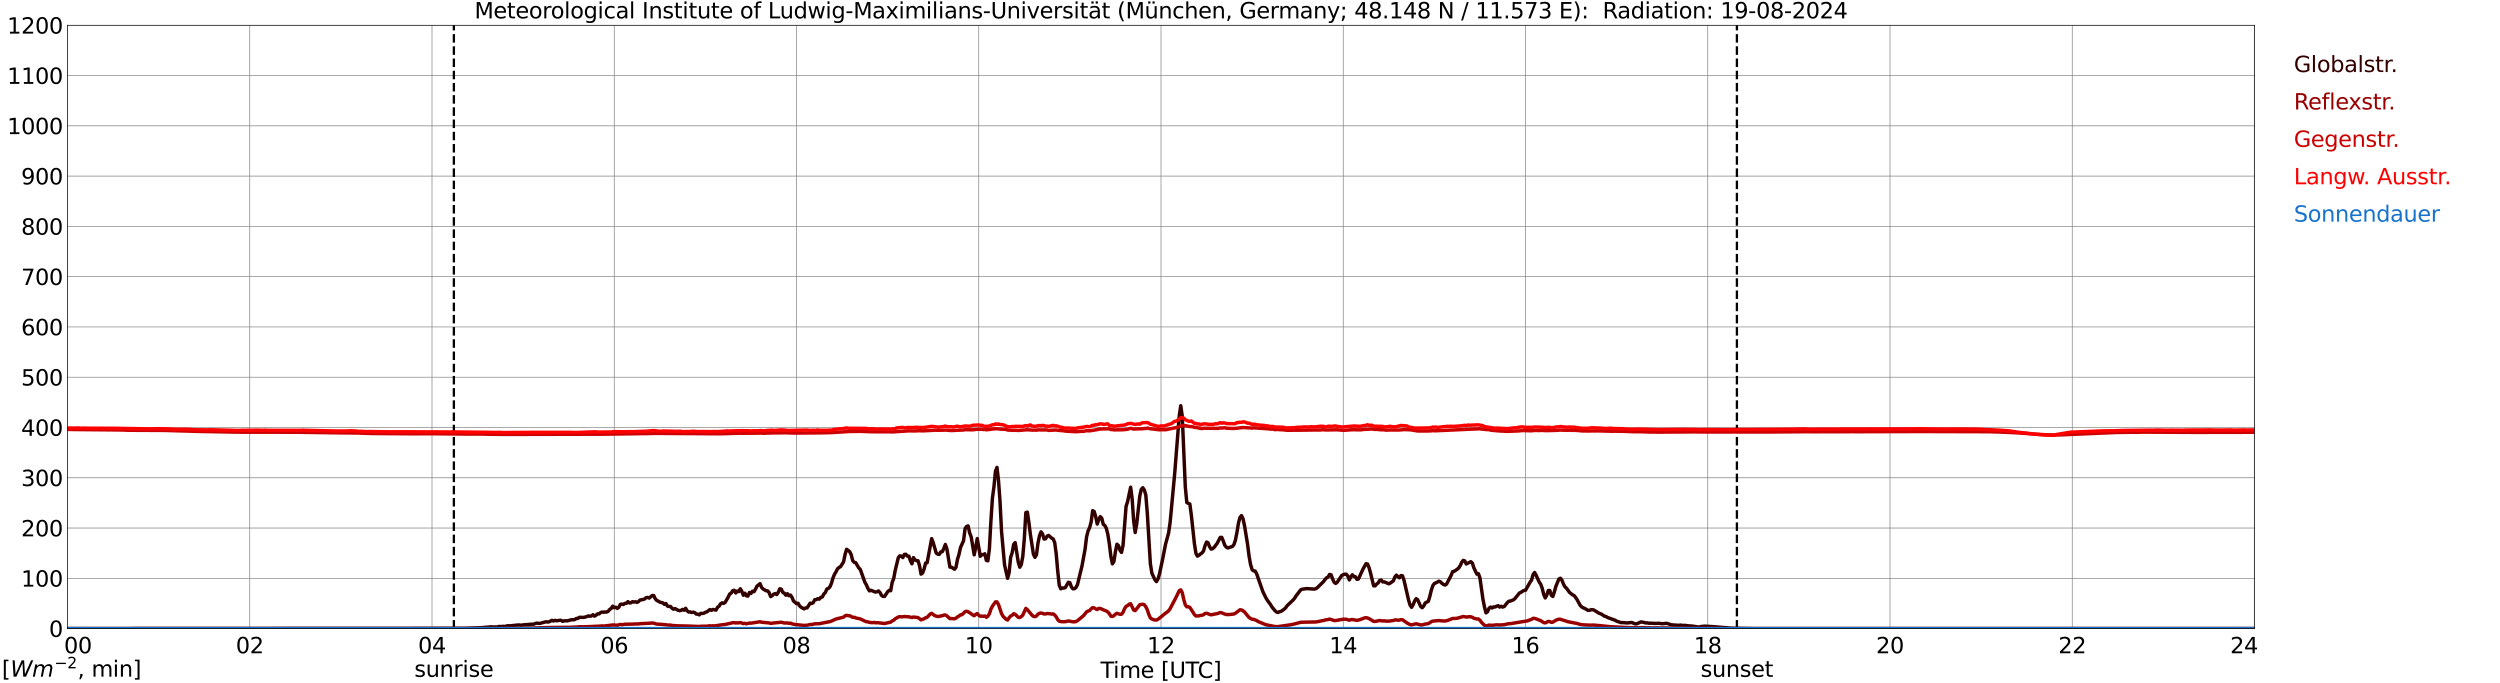 <?xml version="1.0" encoding="utf-8" standalone="no"?>
<!DOCTYPE svg PUBLIC "-//W3C//DTD SVG 1.1//EN"
  "http://www.w3.org/Graphics/SVG/1.1/DTD/svg11.dtd">
<svg xmlns:xlink="http://www.w3.org/1999/xlink" width="1085.4pt" height="296.64pt" viewBox="0 0 1085.4 296.64" xmlns="http://www.w3.org/2000/svg" version="1.1">
 <defs>
  <style type="text/css">*{stroke-linejoin: round; stroke-linecap: butt}</style>
 </defs>
 <g id="figure_1">
  <g id="patch_1">
   <path d="M 0 296.64 
L 1085.4 296.64 
L 1085.4 0 
L 0 0 
z
" style="fill: #ffffff"/>
  </g>
  <g id="axes_1">
   <g id="patch_2">
    <path d="M 29.306 272.909 
L 978.814 272.909 
L 978.814 10.976 
L 29.306 10.976 
z
" style="fill: #ffffff"/>
   </g>
   <g id="patch_3">
    <path d="M 978.814 272.909 
L 978.814 272.909 
L 978.814 10.976 
L 978.814 10.976 
z
" clip-path="url(#p0364aee3e7)" style="fill: #d3d3d3; opacity: 0.25; stroke: #d3d3d3; stroke-linejoin: miter"/>
   </g>
   <g id="matplotlib.axis_1">
    <g id="xtick_1">
     <g id="line2d_1">
      <path d="M 29.306 272.909 
L 29.306 10.976 
" clip-path="url(#p0364aee3e7)" style="fill: none; stroke: #808080; stroke-width: 0.3; stroke-linecap: square"/>
     </g>
     <g id="line2d_2"/>
     <g id="text_1">
      <!--    00 -->
      <g transform="translate(18.733 283.627) scale(0.095 -0.095)">
       <defs>
        <path id="DejaVuSans-20" transform="scale(0.016)"/>
        <path id="DejaVuSans-30" d="M 2034 4250 
Q 1547 4250 1301 3770 
Q 1056 3291 1056 2328 
Q 1056 1369 1301 889 
Q 1547 409 2034 409 
Q 2525 409 2770 889 
Q 3016 1369 3016 2328 
Q 3016 3291 2770 3770 
Q 2525 4250 2034 4250 
z
M 2034 4750 
Q 2819 4750 3233 4129 
Q 3647 3509 3647 2328 
Q 3647 1150 3233 529 
Q 2819 -91 2034 -91 
Q 1250 -91 836 529 
Q 422 1150 422 2328 
Q 422 3509 836 4129 
Q 1250 4750 2034 4750 
z
" transform="scale(0.016)"/>
       </defs>
       <use xlink:href="#DejaVuSans-20"/>
       <use xlink:href="#DejaVuSans-20" transform="translate(31.787 0)"/>
       <use xlink:href="#DejaVuSans-20" transform="translate(63.574 0)"/>
       <use xlink:href="#DejaVuSans-30" transform="translate(95.361 0)"/>
       <use xlink:href="#DejaVuSans-30" transform="translate(158.984 0)"/>
      </g>
     </g>
    </g>
    <g id="xtick_2">
     <g id="line2d_3">
      <path d="M 108.431 272.909 
L 108.431 10.976 
" clip-path="url(#p0364aee3e7)" style="fill: none; stroke: #808080; stroke-width: 0.3; stroke-linecap: square"/>
     </g>
     <g id="line2d_4"/>
     <g id="text_2">
      <!-- 02 -->
      <g transform="translate(102.387 283.627) scale(0.095 -0.095)">
       <defs>
        <path id="DejaVuSans-32" d="M 1228 531 
L 3431 531 
L 3431 0 
L 469 0 
L 469 531 
Q 828 903 1448 1529 
Q 2069 2156 2228 2338 
Q 2531 2678 2651 2914 
Q 2772 3150 2772 3378 
Q 2772 3750 2511 3984 
Q 2250 4219 1831 4219 
Q 1534 4219 1204 4116 
Q 875 4013 500 3803 
L 500 4441 
Q 881 4594 1212 4672 
Q 1544 4750 1819 4750 
Q 2544 4750 2975 4387 
Q 3406 4025 3406 3419 
Q 3406 3131 3298 2873 
Q 3191 2616 2906 2266 
Q 2828 2175 2409 1742 
Q 1991 1309 1228 531 
z
" transform="scale(0.016)"/>
       </defs>
       <use xlink:href="#DejaVuSans-30"/>
       <use xlink:href="#DejaVuSans-32" transform="translate(63.623 0)"/>
      </g>
     </g>
    </g>
    <g id="xtick_3">
     <g id="line2d_5">
      <path d="M 187.557 272.909 
L 187.557 10.976 
" clip-path="url(#p0364aee3e7)" style="fill: none; stroke: #808080; stroke-width: 0.3; stroke-linecap: square"/>
     </g>
     <g id="line2d_6"/>
     <g id="text_3">
      <!-- 04 -->
      <g transform="translate(181.513 283.627) scale(0.095 -0.095)">
       <defs>
        <path id="DejaVuSans-34" d="M 2419 4116 
L 825 1625 
L 2419 1625 
L 2419 4116 
z
M 2253 4666 
L 3047 4666 
L 3047 1625 
L 3713 1625 
L 3713 1100 
L 3047 1100 
L 3047 0 
L 2419 0 
L 2419 1100 
L 313 1100 
L 313 1709 
L 2253 4666 
z
" transform="scale(0.016)"/>
       </defs>
       <use xlink:href="#DejaVuSans-30"/>
       <use xlink:href="#DejaVuSans-34" transform="translate(63.623 0)"/>
      </g>
     </g>
    </g>
    <g id="xtick_4">
     <g id="line2d_7">
      <path d="M 266.683 272.909 
L 266.683 10.976 
" clip-path="url(#p0364aee3e7)" style="fill: none; stroke: #808080; stroke-width: 0.3; stroke-linecap: square"/>
     </g>
     <g id="line2d_8"/>
     <g id="text_4">
      <!-- 06 -->
      <g transform="translate(260.638 283.627) scale(0.095 -0.095)">
       <defs>
        <path id="DejaVuSans-36" d="M 2113 2584 
Q 1688 2584 1439 2293 
Q 1191 2003 1191 1497 
Q 1191 994 1439 701 
Q 1688 409 2113 409 
Q 2538 409 2786 701 
Q 3034 994 3034 1497 
Q 3034 2003 2786 2293 
Q 2538 2584 2113 2584 
z
M 3366 4563 
L 3366 3988 
Q 3128 4100 2886 4159 
Q 2644 4219 2406 4219 
Q 1781 4219 1451 3797 
Q 1122 3375 1075 2522 
Q 1259 2794 1537 2939 
Q 1816 3084 2150 3084 
Q 2853 3084 3261 2657 
Q 3669 2231 3669 1497 
Q 3669 778 3244 343 
Q 2819 -91 2113 -91 
Q 1303 -91 875 529 
Q 447 1150 447 2328 
Q 447 3434 972 4092 
Q 1497 4750 2381 4750 
Q 2619 4750 2861 4703 
Q 3103 4656 3366 4563 
z
" transform="scale(0.016)"/>
       </defs>
       <use xlink:href="#DejaVuSans-30"/>
       <use xlink:href="#DejaVuSans-36" transform="translate(63.623 0)"/>
      </g>
     </g>
    </g>
    <g id="xtick_5">
     <g id="line2d_9">
      <path d="M 345.808 272.909 
L 345.808 10.976 
" clip-path="url(#p0364aee3e7)" style="fill: none; stroke: #808080; stroke-width: 0.3; stroke-linecap: square"/>
     </g>
     <g id="line2d_10"/>
     <g id="text_5">
      <!-- 08 -->
      <g transform="translate(339.764 283.627) scale(0.095 -0.095)">
       <defs>
        <path id="DejaVuSans-38" d="M 2034 2216 
Q 1584 2216 1326 1975 
Q 1069 1734 1069 1313 
Q 1069 891 1326 650 
Q 1584 409 2034 409 
Q 2484 409 2743 651 
Q 3003 894 3003 1313 
Q 3003 1734 2745 1975 
Q 2488 2216 2034 2216 
z
M 1403 2484 
Q 997 2584 770 2862 
Q 544 3141 544 3541 
Q 544 4100 942 4425 
Q 1341 4750 2034 4750 
Q 2731 4750 3128 4425 
Q 3525 4100 3525 3541 
Q 3525 3141 3298 2862 
Q 3072 2584 2669 2484 
Q 3125 2378 3379 2068 
Q 3634 1759 3634 1313 
Q 3634 634 3220 271 
Q 2806 -91 2034 -91 
Q 1263 -91 848 271 
Q 434 634 434 1313 
Q 434 1759 690 2068 
Q 947 2378 1403 2484 
z
M 1172 3481 
Q 1172 3119 1398 2916 
Q 1625 2713 2034 2713 
Q 2441 2713 2670 2916 
Q 2900 3119 2900 3481 
Q 2900 3844 2670 4047 
Q 2441 4250 2034 4250 
Q 1625 4250 1398 4047 
Q 1172 3844 1172 3481 
z
" transform="scale(0.016)"/>
       </defs>
       <use xlink:href="#DejaVuSans-30"/>
       <use xlink:href="#DejaVuSans-38" transform="translate(63.623 0)"/>
      </g>
     </g>
    </g>
    <g id="xtick_6">
     <g id="line2d_11">
      <path d="M 424.934 272.909 
L 424.934 10.976 
" clip-path="url(#p0364aee3e7)" style="fill: none; stroke: #808080; stroke-width: 0.3; stroke-linecap: square"/>
     </g>
     <g id="line2d_12"/>
     <g id="text_6">
      <!-- 10 -->
      <g transform="translate(418.89 283.627) scale(0.095 -0.095)">
       <defs>
        <path id="DejaVuSans-31" d="M 794 531 
L 1825 531 
L 1825 4091 
L 703 3866 
L 703 4441 
L 1819 4666 
L 2450 4666 
L 2450 531 
L 3481 531 
L 3481 0 
L 794 0 
L 794 531 
z
" transform="scale(0.016)"/>
       </defs>
       <use xlink:href="#DejaVuSans-31"/>
       <use xlink:href="#DejaVuSans-30" transform="translate(63.623 0)"/>
      </g>
     </g>
    </g>
    <g id="xtick_7">
     <g id="line2d_13">
      <path d="M 504.06 272.909 
L 504.06 10.976 
" clip-path="url(#p0364aee3e7)" style="fill: none; stroke: #808080; stroke-width: 0.3; stroke-linecap: square"/>
     </g>
     <g id="line2d_14"/>
     <g id="text_7">
      <!-- 12 -->
      <g transform="translate(498.015 283.627) scale(0.095 -0.095)">
       <use xlink:href="#DejaVuSans-31"/>
       <use xlink:href="#DejaVuSans-32" transform="translate(63.623 0)"/>
      </g>
     </g>
    </g>
    <g id="xtick_8">
     <g id="line2d_15">
      <path d="M 583.185 272.909 
L 583.185 10.976 
" clip-path="url(#p0364aee3e7)" style="fill: none; stroke: #808080; stroke-width: 0.3; stroke-linecap: square"/>
     </g>
     <g id="line2d_16"/>
     <g id="text_8">
      <!-- 14 -->
      <g transform="translate(577.141 283.627) scale(0.095 -0.095)">
       <use xlink:href="#DejaVuSans-31"/>
       <use xlink:href="#DejaVuSans-34" transform="translate(63.623 0)"/>
      </g>
     </g>
    </g>
    <g id="xtick_9">
     <g id="line2d_17">
      <path d="M 662.311 272.909 
L 662.311 10.976 
" clip-path="url(#p0364aee3e7)" style="fill: none; stroke: #808080; stroke-width: 0.3; stroke-linecap: square"/>
     </g>
     <g id="line2d_18"/>
     <g id="text_9">
      <!-- 16 -->
      <g transform="translate(656.267 283.627) scale(0.095 -0.095)">
       <use xlink:href="#DejaVuSans-31"/>
       <use xlink:href="#DejaVuSans-36" transform="translate(63.623 0)"/>
      </g>
     </g>
    </g>
    <g id="xtick_10">
     <g id="line2d_19">
      <path d="M 741.437 272.909 
L 741.437 10.976 
" clip-path="url(#p0364aee3e7)" style="fill: none; stroke: #808080; stroke-width: 0.3; stroke-linecap: square"/>
     </g>
     <g id="line2d_20"/>
     <g id="text_10">
      <!-- 18 -->
      <g transform="translate(735.392 283.627) scale(0.095 -0.095)">
       <use xlink:href="#DejaVuSans-31"/>
       <use xlink:href="#DejaVuSans-38" transform="translate(63.623 0)"/>
      </g>
     </g>
    </g>
    <g id="xtick_11">
     <g id="line2d_21">
      <path d="M 820.562 272.909 
L 820.562 10.976 
" clip-path="url(#p0364aee3e7)" style="fill: none; stroke: #808080; stroke-width: 0.3; stroke-linecap: square"/>
     </g>
     <g id="line2d_22"/>
     <g id="text_11">
      <!-- 20 -->
      <g transform="translate(814.518 283.627) scale(0.095 -0.095)">
       <use xlink:href="#DejaVuSans-32"/>
       <use xlink:href="#DejaVuSans-30" transform="translate(63.623 0)"/>
      </g>
     </g>
    </g>
    <g id="xtick_12">
     <g id="line2d_23">
      <path d="M 899.688 272.909 
L 899.688 10.976 
" clip-path="url(#p0364aee3e7)" style="fill: none; stroke: #808080; stroke-width: 0.3; stroke-linecap: square"/>
     </g>
     <g id="line2d_24"/>
     <g id="text_12">
      <!-- 22 -->
      <g transform="translate(893.644 283.627) scale(0.095 -0.095)">
       <use xlink:href="#DejaVuSans-32"/>
       <use xlink:href="#DejaVuSans-32" transform="translate(63.623 0)"/>
      </g>
     </g>
    </g>
    <g id="xtick_13">
     <g id="line2d_25">
      <path d="M 978.814 272.909 
L 978.814 10.976 
" clip-path="url(#p0364aee3e7)" style="fill: none; stroke: #808080; stroke-width: 0.3; stroke-linecap: square"/>
     </g>
     <g id="line2d_26"/>
     <g id="text_13">
      <!-- 24    -->
      <g transform="translate(968.241 283.627) scale(0.095 -0.095)">
       <use xlink:href="#DejaVuSans-32"/>
       <use xlink:href="#DejaVuSans-34" transform="translate(63.623 0)"/>
       <use xlink:href="#DejaVuSans-20" transform="translate(127.246 0)"/>
       <use xlink:href="#DejaVuSans-20" transform="translate(159.033 0)"/>
       <use xlink:href="#DejaVuSans-20" transform="translate(190.82 0)"/>
      </g>
     </g>
    </g>
    <g id="text_14">
     <!-- Time [UTC] -->
     <g transform="translate(477.806 294.322) scale(0.095 -0.095)">
      <defs>
       <path id="DejaVuSans-54" d="M -19 4666 
L 3928 4666 
L 3928 4134 
L 2272 4134 
L 2272 0 
L 1638 0 
L 1638 4134 
L -19 4134 
L -19 4666 
z
" transform="scale(0.016)"/>
       <path id="DejaVuSans-69" d="M 603 3500 
L 1178 3500 
L 1178 0 
L 603 0 
L 603 3500 
z
M 603 4863 
L 1178 4863 
L 1178 4134 
L 603 4134 
L 603 4863 
z
" transform="scale(0.016)"/>
       <path id="DejaVuSans-6d" d="M 3328 2828 
Q 3544 3216 3844 3400 
Q 4144 3584 4550 3584 
Q 5097 3584 5394 3201 
Q 5691 2819 5691 2113 
L 5691 0 
L 5113 0 
L 5113 2094 
Q 5113 2597 4934 2840 
Q 4756 3084 4391 3084 
Q 3944 3084 3684 2787 
Q 3425 2491 3425 1978 
L 3425 0 
L 2847 0 
L 2847 2094 
Q 2847 2600 2669 2842 
Q 2491 3084 2119 3084 
Q 1678 3084 1418 2786 
Q 1159 2488 1159 1978 
L 1159 0 
L 581 0 
L 581 3500 
L 1159 3500 
L 1159 2956 
Q 1356 3278 1631 3431 
Q 1906 3584 2284 3584 
Q 2666 3584 2933 3390 
Q 3200 3197 3328 2828 
z
" transform="scale(0.016)"/>
       <path id="DejaVuSans-65" d="M 3597 1894 
L 3597 1613 
L 953 1613 
Q 991 1019 1311 708 
Q 1631 397 2203 397 
Q 2534 397 2845 478 
Q 3156 559 3463 722 
L 3463 178 
Q 3153 47 2828 -22 
Q 2503 -91 2169 -91 
Q 1331 -91 842 396 
Q 353 884 353 1716 
Q 353 2575 817 3079 
Q 1281 3584 2069 3584 
Q 2775 3584 3186 3129 
Q 3597 2675 3597 1894 
z
M 3022 2063 
Q 3016 2534 2758 2815 
Q 2500 3097 2075 3097 
Q 1594 3097 1305 2825 
Q 1016 2553 972 2059 
L 3022 2063 
z
" transform="scale(0.016)"/>
       <path id="DejaVuSans-5b" d="M 550 4863 
L 1875 4863 
L 1875 4416 
L 1125 4416 
L 1125 -397 
L 1875 -397 
L 1875 -844 
L 550 -844 
L 550 4863 
z
" transform="scale(0.016)"/>
       <path id="DejaVuSans-55" d="M 556 4666 
L 1191 4666 
L 1191 1831 
Q 1191 1081 1462 751 
Q 1734 422 2344 422 
Q 2950 422 3222 751 
Q 3494 1081 3494 1831 
L 3494 4666 
L 4128 4666 
L 4128 1753 
Q 4128 841 3676 375 
Q 3225 -91 2344 -91 
Q 1459 -91 1007 375 
Q 556 841 556 1753 
L 556 4666 
z
" transform="scale(0.016)"/>
       <path id="DejaVuSans-43" d="M 4122 4306 
L 4122 3641 
Q 3803 3938 3442 4084 
Q 3081 4231 2675 4231 
Q 1875 4231 1450 3742 
Q 1025 3253 1025 2328 
Q 1025 1406 1450 917 
Q 1875 428 2675 428 
Q 3081 428 3442 575 
Q 3803 722 4122 1019 
L 4122 359 
Q 3791 134 3420 21 
Q 3050 -91 2638 -91 
Q 1578 -91 968 557 
Q 359 1206 359 2328 
Q 359 3453 968 4101 
Q 1578 4750 2638 4750 
Q 3056 4750 3426 4639 
Q 3797 4528 4122 4306 
z
" transform="scale(0.016)"/>
       <path id="DejaVuSans-5d" d="M 1947 4863 
L 1947 -844 
L 622 -844 
L 622 -397 
L 1369 -397 
L 1369 4416 
L 622 4416 
L 622 4863 
L 1947 4863 
z
" transform="scale(0.016)"/>
      </defs>
      <use xlink:href="#DejaVuSans-54"/>
      <use xlink:href="#DejaVuSans-69" transform="translate(57.959 0)"/>
      <use xlink:href="#DejaVuSans-6d" transform="translate(85.742 0)"/>
      <use xlink:href="#DejaVuSans-65" transform="translate(183.154 0)"/>
      <use xlink:href="#DejaVuSans-20" transform="translate(244.678 0)"/>
      <use xlink:href="#DejaVuSans-5b" transform="translate(276.465 0)"/>
      <use xlink:href="#DejaVuSans-55" transform="translate(315.479 0)"/>
      <use xlink:href="#DejaVuSans-54" transform="translate(388.672 0)"/>
      <use xlink:href="#DejaVuSans-43" transform="translate(443.881 0)"/>
      <use xlink:href="#DejaVuSans-5d" transform="translate(513.705 0)"/>
     </g>
    </g>
   </g>
   <g id="matplotlib.axis_2">
    <g id="ytick_1">
     <g id="line2d_27">
      <path d="M 29.306 272.909 
L 978.814 272.909 
" clip-path="url(#p0364aee3e7)" style="fill: none; stroke: #808080; stroke-width: 0.3; stroke-linecap: square"/>
     </g>
     <g id="line2d_28"/>
     <g id="text_15">
      <!-- 0 -->
      <g transform="translate(21.261 276.518) scale(0.095 -0.095)">
       <use xlink:href="#DejaVuSans-30"/>
      </g>
     </g>
    </g>
    <g id="ytick_2">
     <g id="line2d_29">
      <path d="M 29.306 251.081 
L 978.814 251.081 
" clip-path="url(#p0364aee3e7)" style="fill: none; stroke: #808080; stroke-width: 0.3; stroke-linecap: square"/>
     </g>
     <g id="line2d_30"/>
     <g id="text_16">
      <!-- 100 -->
      <g transform="translate(9.173 254.69) scale(0.095 -0.095)">
       <use xlink:href="#DejaVuSans-31"/>
       <use xlink:href="#DejaVuSans-30" transform="translate(63.623 0)"/>
       <use xlink:href="#DejaVuSans-30" transform="translate(127.246 0)"/>
      </g>
     </g>
    </g>
    <g id="ytick_3">
     <g id="line2d_31">
      <path d="M 29.306 229.253 
L 978.814 229.253 
" clip-path="url(#p0364aee3e7)" style="fill: none; stroke: #808080; stroke-width: 0.3; stroke-linecap: square"/>
     </g>
     <g id="line2d_32"/>
     <g id="text_17">
      <!-- 200 -->
      <g transform="translate(9.173 232.863) scale(0.095 -0.095)">
       <use xlink:href="#DejaVuSans-32"/>
       <use xlink:href="#DejaVuSans-30" transform="translate(63.623 0)"/>
       <use xlink:href="#DejaVuSans-30" transform="translate(127.246 0)"/>
      </g>
     </g>
    </g>
    <g id="ytick_4">
     <g id="line2d_33">
      <path d="M 29.306 207.426 
L 978.814 207.426 
" clip-path="url(#p0364aee3e7)" style="fill: none; stroke: #808080; stroke-width: 0.3; stroke-linecap: square"/>
     </g>
     <g id="line2d_34"/>
     <g id="text_18">
      <!-- 300 -->
      <g transform="translate(9.173 211.035) scale(0.095 -0.095)">
       <defs>
        <path id="DejaVuSans-33" d="M 2597 2516 
Q 3050 2419 3304 2112 
Q 3559 1806 3559 1356 
Q 3559 666 3084 287 
Q 2609 -91 1734 -91 
Q 1441 -91 1130 -33 
Q 819 25 488 141 
L 488 750 
Q 750 597 1062 519 
Q 1375 441 1716 441 
Q 2309 441 2620 675 
Q 2931 909 2931 1356 
Q 2931 1769 2642 2001 
Q 2353 2234 1838 2234 
L 1294 2234 
L 1294 2753 
L 1863 2753 
Q 2328 2753 2575 2939 
Q 2822 3125 2822 3475 
Q 2822 3834 2567 4026 
Q 2313 4219 1838 4219 
Q 1578 4219 1281 4162 
Q 984 4106 628 3988 
L 628 4550 
Q 988 4650 1302 4700 
Q 1616 4750 1894 4750 
Q 2613 4750 3031 4423 
Q 3450 4097 3450 3541 
Q 3450 3153 3228 2886 
Q 3006 2619 2597 2516 
z
" transform="scale(0.016)"/>
       </defs>
       <use xlink:href="#DejaVuSans-33"/>
       <use xlink:href="#DejaVuSans-30" transform="translate(63.623 0)"/>
       <use xlink:href="#DejaVuSans-30" transform="translate(127.246 0)"/>
      </g>
     </g>
    </g>
    <g id="ytick_5">
     <g id="line2d_35">
      <path d="M 29.306 185.598 
L 978.814 185.598 
" clip-path="url(#p0364aee3e7)" style="fill: none; stroke: #808080; stroke-width: 0.3; stroke-linecap: square"/>
     </g>
     <g id="line2d_36"/>
     <g id="text_19">
      <!-- 400 -->
      <g transform="translate(9.173 189.207) scale(0.095 -0.095)">
       <use xlink:href="#DejaVuSans-34"/>
       <use xlink:href="#DejaVuSans-30" transform="translate(63.623 0)"/>
       <use xlink:href="#DejaVuSans-30" transform="translate(127.246 0)"/>
      </g>
     </g>
    </g>
    <g id="ytick_6">
     <g id="line2d_37">
      <path d="M 29.306 163.77 
L 978.814 163.77 
" clip-path="url(#p0364aee3e7)" style="fill: none; stroke: #808080; stroke-width: 0.3; stroke-linecap: square"/>
     </g>
     <g id="line2d_38"/>
     <g id="text_20">
      <!-- 500 -->
      <g transform="translate(9.173 167.379) scale(0.095 -0.095)">
       <defs>
        <path id="DejaVuSans-35" d="M 691 4666 
L 3169 4666 
L 3169 4134 
L 1269 4134 
L 1269 2991 
Q 1406 3038 1543 3061 
Q 1681 3084 1819 3084 
Q 2600 3084 3056 2656 
Q 3513 2228 3513 1497 
Q 3513 744 3044 326 
Q 2575 -91 1722 -91 
Q 1428 -91 1123 -41 
Q 819 9 494 109 
L 494 744 
Q 775 591 1075 516 
Q 1375 441 1709 441 
Q 2250 441 2565 725 
Q 2881 1009 2881 1497 
Q 2881 1984 2565 2268 
Q 2250 2553 1709 2553 
Q 1456 2553 1204 2497 
Q 953 2441 691 2322 
L 691 4666 
z
" transform="scale(0.016)"/>
       </defs>
       <use xlink:href="#DejaVuSans-35"/>
       <use xlink:href="#DejaVuSans-30" transform="translate(63.623 0)"/>
       <use xlink:href="#DejaVuSans-30" transform="translate(127.246 0)"/>
      </g>
     </g>
    </g>
    <g id="ytick_7">
     <g id="line2d_39">
      <path d="M 29.306 141.942 
L 978.814 141.942 
" clip-path="url(#p0364aee3e7)" style="fill: none; stroke: #808080; stroke-width: 0.3; stroke-linecap: square"/>
     </g>
     <g id="line2d_40"/>
     <g id="text_21">
      <!-- 600 -->
      <g transform="translate(9.173 145.551) scale(0.095 -0.095)">
       <use xlink:href="#DejaVuSans-36"/>
       <use xlink:href="#DejaVuSans-30" transform="translate(63.623 0)"/>
       <use xlink:href="#DejaVuSans-30" transform="translate(127.246 0)"/>
      </g>
     </g>
    </g>
    <g id="ytick_8">
     <g id="line2d_41">
      <path d="M 29.306 120.114 
L 978.814 120.114 
" clip-path="url(#p0364aee3e7)" style="fill: none; stroke: #808080; stroke-width: 0.3; stroke-linecap: square"/>
     </g>
     <g id="line2d_42"/>
     <g id="text_22">
      <!-- 700 -->
      <g transform="translate(9.173 123.724) scale(0.095 -0.095)">
       <defs>
        <path id="DejaVuSans-37" d="M 525 4666 
L 3525 4666 
L 3525 4397 
L 1831 0 
L 1172 0 
L 2766 4134 
L 525 4134 
L 525 4666 
z
" transform="scale(0.016)"/>
       </defs>
       <use xlink:href="#DejaVuSans-37"/>
       <use xlink:href="#DejaVuSans-30" transform="translate(63.623 0)"/>
       <use xlink:href="#DejaVuSans-30" transform="translate(127.246 0)"/>
      </g>
     </g>
    </g>
    <g id="ytick_9">
     <g id="line2d_43">
      <path d="M 29.306 98.287 
L 978.814 98.287 
" clip-path="url(#p0364aee3e7)" style="fill: none; stroke: #808080; stroke-width: 0.3; stroke-linecap: square"/>
     </g>
     <g id="line2d_44"/>
     <g id="text_23">
      <!-- 800 -->
      <g transform="translate(9.173 101.896) scale(0.095 -0.095)">
       <use xlink:href="#DejaVuSans-38"/>
       <use xlink:href="#DejaVuSans-30" transform="translate(63.623 0)"/>
       <use xlink:href="#DejaVuSans-30" transform="translate(127.246 0)"/>
      </g>
     </g>
    </g>
    <g id="ytick_10">
     <g id="line2d_45">
      <path d="M 29.306 76.459 
L 978.814 76.459 
" clip-path="url(#p0364aee3e7)" style="fill: none; stroke: #808080; stroke-width: 0.3; stroke-linecap: square"/>
     </g>
     <g id="line2d_46"/>
     <g id="text_24">
      <!-- 900 -->
      <g transform="translate(9.173 80.068) scale(0.095 -0.095)">
       <defs>
        <path id="DejaVuSans-39" d="M 703 97 
L 703 672 
Q 941 559 1184 500 
Q 1428 441 1663 441 
Q 2288 441 2617 861 
Q 2947 1281 2994 2138 
Q 2813 1869 2534 1725 
Q 2256 1581 1919 1581 
Q 1219 1581 811 2004 
Q 403 2428 403 3163 
Q 403 3881 828 4315 
Q 1253 4750 1959 4750 
Q 2769 4750 3195 4129 
Q 3622 3509 3622 2328 
Q 3622 1225 3098 567 
Q 2575 -91 1691 -91 
Q 1453 -91 1209 -44 
Q 966 3 703 97 
z
M 1959 2075 
Q 2384 2075 2632 2365 
Q 2881 2656 2881 3163 
Q 2881 3666 2632 3958 
Q 2384 4250 1959 4250 
Q 1534 4250 1286 3958 
Q 1038 3666 1038 3163 
Q 1038 2656 1286 2365 
Q 1534 2075 1959 2075 
z
" transform="scale(0.016)"/>
       </defs>
       <use xlink:href="#DejaVuSans-39"/>
       <use xlink:href="#DejaVuSans-30" transform="translate(63.623 0)"/>
       <use xlink:href="#DejaVuSans-30" transform="translate(127.246 0)"/>
      </g>
     </g>
    </g>
    <g id="ytick_11">
     <g id="line2d_47">
      <path d="M 29.306 54.631 
L 978.814 54.631 
" clip-path="url(#p0364aee3e7)" style="fill: none; stroke: #808080; stroke-width: 0.3; stroke-linecap: square"/>
     </g>
     <g id="line2d_48"/>
     <g id="text_25">
      <!-- 1000 -->
      <g transform="translate(3.128 58.24) scale(0.095 -0.095)">
       <use xlink:href="#DejaVuSans-31"/>
       <use xlink:href="#DejaVuSans-30" transform="translate(63.623 0)"/>
       <use xlink:href="#DejaVuSans-30" transform="translate(127.246 0)"/>
       <use xlink:href="#DejaVuSans-30" transform="translate(190.869 0)"/>
      </g>
     </g>
    </g>
    <g id="ytick_12">
     <g id="line2d_49">
      <path d="M 29.306 32.803 
L 978.814 32.803 
" clip-path="url(#p0364aee3e7)" style="fill: none; stroke: #808080; stroke-width: 0.3; stroke-linecap: square"/>
     </g>
     <g id="line2d_50"/>
     <g id="text_26">
      <!-- 1100 -->
      <g transform="translate(3.128 36.413) scale(0.095 -0.095)">
       <use xlink:href="#DejaVuSans-31"/>
       <use xlink:href="#DejaVuSans-31" transform="translate(63.623 0)"/>
       <use xlink:href="#DejaVuSans-30" transform="translate(127.246 0)"/>
       <use xlink:href="#DejaVuSans-30" transform="translate(190.869 0)"/>
      </g>
     </g>
    </g>
    <g id="ytick_13">
     <g id="line2d_51">
      <path d="M 29.306 10.976 
L 978.814 10.976 
" clip-path="url(#p0364aee3e7)" style="fill: none; stroke: #808080; stroke-width: 0.3; stroke-linecap: square"/>
     </g>
     <g id="line2d_52"/>
     <g id="text_27">
      <!-- 1200 -->
      <g transform="translate(3.128 14.585) scale(0.095 -0.095)">
       <use xlink:href="#DejaVuSans-31"/>
       <use xlink:href="#DejaVuSans-32" transform="translate(63.623 0)"/>
       <use xlink:href="#DejaVuSans-30" transform="translate(127.246 0)"/>
       <use xlink:href="#DejaVuSans-30" transform="translate(190.869 0)"/>
      </g>
     </g>
    </g>
   </g>
   <g id="line2d_53">
    <path d="M 197.052 272.909 
L 197.052 10.976 
" clip-path="url(#p0364aee3e7)" style="fill: none; stroke-dasharray: 3.7,1.6; stroke-dashoffset: 0; stroke: #000000"/>
   </g>
   <g id="line2d_54">
    <path d="M 754.097 272.909 
L 754.097 10.976 
" clip-path="url(#p0364aee3e7)" style="fill: none; stroke-dasharray: 3.7,1.6; stroke-dashoffset: 0; stroke: #000000"/>
   </g>
   <g id="line2d_55">
    <path d="M 29.306 272.909 
L 201.404 272.828 
L 206.02 272.627 
L 208.657 272.525 
L 209.976 272.424 
L 211.954 272.261 
L 213.273 272.119 
L 213.932 272.241 
L 214.592 272.18 
L 215.91 272.241 
L 216.57 271.977 
L 217.229 272.038 
L 218.548 271.937 
L 219.207 271.977 
L 220.526 271.654 
L 221.186 271.734 
L 225.142 271.328 
L 226.461 271.451 
L 227.12 271.289 
L 229.098 271.147 
L 231.076 270.986 
L 231.736 271.005 
L 232.395 270.68 
L 233.054 270.538 
L 234.373 270.68 
L 237.011 269.951 
L 237.67 270.052 
L 238.329 269.993 
L 239.648 269.322 
L 240.308 269.626 
L 240.967 269.322 
L 241.626 269.525 
L 242.945 269.322 
L 243.604 269.303 
L 244.264 269.748 
L 244.923 269.567 
L 245.583 269.506 
L 246.242 269.567 
L 248.22 269.039 
L 248.88 269.1 
L 249.539 268.978 
L 250.198 268.513 
L 250.858 268.513 
L 251.517 268.006 
L 253.495 268.046 
L 254.814 267.681 
L 255.473 267.378 
L 256.133 267.539 
L 256.792 267.417 
L 257.451 266.891 
L 258.111 267.498 
L 258.77 267.094 
L 259.43 266.526 
L 260.089 266.526 
L 260.748 265.978 
L 261.408 265.714 
L 262.067 265.817 
L 262.726 265.695 
L 263.386 265.736 
L 264.045 265.411 
L 264.705 264.579 
L 265.364 264.154 
L 266.023 263.182 
L 266.683 263.831 
L 267.342 263.647 
L 268.002 264.154 
L 268.661 263.669 
L 269.32 262.392 
L 269.98 262.27 
L 270.639 262.453 
L 271.298 261.945 
L 271.958 261.945 
L 272.617 261.216 
L 273.277 261.783 
L 273.936 261.702 
L 274.595 261.216 
L 275.255 261.399 
L 275.914 261.235 
L 276.573 261.541 
L 277.233 261.155 
L 277.892 260.487 
L 279.211 260.284 
L 279.87 260.041 
L 280.53 259.474 
L 281.189 259.391 
L 281.849 259.655 
L 283.167 258.561 
L 283.827 258.561 
L 284.486 259.958 
L 285.145 260.709 
L 285.805 260.993 
L 286.464 261.419 
L 287.783 261.744 
L 288.442 262.392 
L 289.102 262.028 
L 289.761 263.121 
L 290.42 263.302 
L 291.08 263.283 
L 291.739 264.034 
L 292.399 264.499 
L 293.058 264.215 
L 294.377 264.946 
L 295.036 265.127 
L 295.696 264.985 
L 296.355 264.579 
L 297.014 264.946 
L 297.674 264.095 
L 298.333 265.188 
L 298.992 265.714 
L 299.652 265.675 
L 300.311 265.939 
L 300.971 265.756 
L 301.63 265.978 
L 302.289 266.607 
L 302.949 266.627 
L 303.608 266.952 
L 304.267 266.282 
L 304.927 266.343 
L 305.586 266.243 
L 306.246 265.837 
L 306.905 265.634 
L 308.224 264.64 
L 308.883 264.966 
L 309.543 264.601 
L 310.861 264.885 
L 311.521 263.647 
L 312.18 263.202 
L 312.839 262.148 
L 313.499 261.722 
L 314.158 261.967 
L 314.818 261.541 
L 316.136 259.271 
L 316.796 257.891 
L 317.455 257.507 
L 318.114 256.453 
L 318.774 256.272 
L 319.433 257.446 
L 320.093 256.595 
L 320.752 256.859 
L 321.411 255.621 
L 322.071 256.717 
L 322.73 258.42 
L 323.39 257.549 
L 324.049 258.662 
L 324.708 258.804 
L 325.368 257.243 
L 326.027 257.669 
L 326.686 256.697 
L 327.346 256.878 
L 328.005 255.805 
L 328.665 254.467 
L 329.983 253.412 
L 330.643 255.014 
L 331.302 255.724 
L 332.621 256.472 
L 333.28 256.534 
L 333.94 257.324 
L 334.599 259.026 
L 335.258 258.623 
L 335.918 257.952 
L 336.577 257.71 
L 337.236 258.136 
L 337.896 257.143 
L 338.555 255.621 
L 339.215 255.805 
L 339.874 257.204 
L 340.533 257.549 
L 341.193 258.42 
L 341.852 257.771 
L 342.512 258.642 
L 343.171 258.358 
L 343.83 259.271 
L 344.49 260.912 
L 345.808 262.067 
L 346.468 261.905 
L 347.127 263.021 
L 347.787 263.628 
L 349.105 264.357 
L 349.765 263.931 
L 350.424 263.911 
L 351.743 261.864 
L 352.402 262.006 
L 353.062 261.661 
L 353.721 260.364 
L 354.38 260.345 
L 355.04 259.919 
L 355.699 260.122 
L 356.359 259.332 
L 357.018 259.168 
L 357.677 257.891 
L 358.337 257.243 
L 358.996 255.724 
L 359.655 255.46 
L 360.315 254.77 
L 360.974 253.27 
L 361.634 250.981 
L 362.293 249.359 
L 362.952 248.285 
L 363.612 246.969 
L 364.271 246.379 
L 364.93 246.015 
L 366.249 243.928 
L 366.909 240.645 
L 367.568 238.476 
L 368.887 239.469 
L 369.546 240.787 
L 370.206 243.402 
L 370.865 244.151 
L 371.524 244.312 
L 372.843 246.563 
L 373.502 247.211 
L 375.481 252.764 
L 376.14 253.899 
L 376.799 255.42 
L 377.459 256.534 
L 378.118 256.272 
L 380.096 257.062 
L 380.756 256.92 
L 381.415 256.575 
L 382.074 257.265 
L 382.734 258.5 
L 383.393 258.946 
L 384.053 258.946 
L 385.371 256.92 
L 386.031 256.331 
L 386.69 256.472 
L 387.349 252.825 
L 388.009 251.184 
L 388.668 247.656 
L 389.987 242.184 
L 390.646 241.333 
L 391.306 241.455 
L 391.965 242.084 
L 392.624 240.706 
L 393.284 240.645 
L 393.943 241.435 
L 394.603 241.475 
L 395.262 243.441 
L 395.921 244.779 
L 396.581 242.084 
L 397.24 243.057 
L 397.899 243.422 
L 398.559 243.441 
L 399.218 245.589 
L 399.878 249.258 
L 400.537 248.772 
L 401.196 247.069 
L 401.856 244.454 
L 402.515 244.334 
L 404.493 233.855 
L 405.153 235.599 
L 406.471 240.117 
L 407.131 240.584 
L 407.79 240.684 
L 408.45 239.611 
L 409.109 239.51 
L 409.768 238.192 
L 410.428 236.389 
L 411.087 238.214 
L 412.406 246.218 
L 413.065 246.237 
L 414.384 247.13 
L 415.043 246.32 
L 415.703 242.835 
L 416.362 240.665 
L 417.022 237.685 
L 418.34 234.747 
L 419 229.517 
L 419.659 228.546 
L 420.318 228.343 
L 420.978 231.362 
L 421.637 233.025 
L 422.956 240.887 
L 423.615 237.646 
L 424.275 233.835 
L 425.593 241.516 
L 426.253 240.767 
L 426.912 240.826 
L 427.572 240.423 
L 428.231 243.28 
L 428.89 243.483 
L 429.55 238.294 
L 430.209 226.276 
L 430.869 216.325 
L 431.528 211.359 
L 432.187 204.568 
L 432.847 202.927 
L 433.506 208.563 
L 434.165 217.663 
L 434.825 230.714 
L 436.144 245.305 
L 437.462 251.083 
L 438.122 248.569 
L 438.781 242.003 
L 439.44 239.975 
L 440.1 236.328 
L 440.759 235.599 
L 442.078 244.009 
L 442.737 246.259 
L 443.397 245.105 
L 444.056 241.558 
L 444.716 233.916 
L 445.375 222.546 
L 446.034 222.343 
L 446.694 226.782 
L 447.353 232.052 
L 448.672 240.626 
L 449.331 241.961 
L 449.991 240.868 
L 450.65 235.821 
L 451.309 232.619 
L 451.969 230.917 
L 452.628 231.787 
L 453.287 234.038 
L 453.947 233.916 
L 454.606 232.761 
L 455.266 232.458 
L 456.584 233.632 
L 457.244 233.977 
L 457.903 235.537 
L 458.563 240.423 
L 459.222 247.94 
L 459.881 254.063 
L 460.541 255.643 
L 461.2 255.279 
L 461.859 255.318 
L 462.519 255.095 
L 463.838 252.805 
L 464.497 252.987 
L 465.156 254.792 
L 465.816 255.643 
L 466.475 255.602 
L 467.134 255.095 
L 467.794 253.838 
L 469.772 245.65 
L 471.091 238.436 
L 471.75 233.084 
L 472.409 230.449 
L 473.069 229.092 
L 473.728 226.621 
L 474.388 221.716 
L 475.047 222.081 
L 475.706 224.29 
L 476.366 227.511 
L 477.025 225.628 
L 477.685 224.309 
L 478.344 224.977 
L 479.003 227.673 
L 479.663 228.14 
L 480.322 229.397 
L 480.981 231.971 
L 481.641 236.186 
L 482.3 241.597 
L 482.96 244.799 
L 483.619 243.786 
L 484.278 239.449 
L 484.938 236.288 
L 485.597 236.876 
L 486.256 238.923 
L 486.916 239.833 
L 487.575 236.773 
L 488.894 219.85 
L 489.553 217.783 
L 490.872 211.54 
L 491.532 216.528 
L 492.191 226.195 
L 492.85 231.181 
L 493.51 227.531 
L 494.828 215.473 
L 495.488 212.474 
L 496.147 211.743 
L 496.807 212.697 
L 497.466 214.967 
L 498.125 223.013 
L 499.444 244.76 
L 500.103 248.874 
L 501.422 251.71 
L 502.082 252.502 
L 502.741 251.387 
L 503.4 249.217 
L 504.719 242.996 
L 506.038 236.247 
L 507.357 231.423 
L 508.016 226.843 
L 509.994 205.725 
L 511.972 180.695 
L 512.632 176.155 
L 513.291 180.715 
L 514.61 211.42 
L 515.269 218.208 
L 516.588 218.837 
L 517.247 223.842 
L 518.566 236.044 
L 519.226 240.239 
L 519.885 241.455 
L 520.544 241.071 
L 521.204 240.484 
L 521.863 240.058 
L 522.522 239.207 
L 523.182 236.895 
L 523.841 235.334 
L 524.501 235.679 
L 525.16 237.362 
L 525.819 238.395 
L 526.479 238.214 
L 527.138 237.624 
L 528.457 235.882 
L 529.776 233.329 
L 530.435 233.309 
L 531.094 234.87 
L 531.754 236.734 
L 532.413 237.543 
L 533.073 237.908 
L 535.051 237.24 
L 535.71 236.47 
L 536.369 234.503 
L 537.029 231.159 
L 537.688 227.127 
L 538.348 224.635 
L 539.007 223.864 
L 539.666 225.222 
L 540.326 228.262 
L 541.644 236.288 
L 542.304 241.516 
L 542.963 245.164 
L 543.623 247.333 
L 544.282 247.859 
L 544.941 247.92 
L 545.601 249.158 
L 548.238 256.737 
L 549.557 259.474 
L 550.216 260.587 
L 551.535 262.37 
L 552.195 263.486 
L 553.513 265.088 
L 554.173 265.695 
L 554.832 265.917 
L 555.491 265.572 
L 556.151 265.452 
L 557.47 264.54 
L 558.129 263.953 
L 558.788 262.999 
L 561.426 260.487 
L 562.085 259.716 
L 562.745 258.642 
L 564.723 256.088 
L 565.382 255.805 
L 567.36 255.54 
L 570.657 255.763 
L 571.317 255.582 
L 571.976 255.095 
L 574.613 252.502 
L 575.273 251.568 
L 575.932 250.858 
L 576.592 250.535 
L 577.251 249.4 
L 577.91 249.562 
L 578.57 251.387 
L 579.229 252.786 
L 579.889 253.292 
L 580.548 252.805 
L 582.526 249.867 
L 583.185 249.501 
L 583.845 249.3 
L 584.504 249.3 
L 585.164 250.11 
L 585.823 251.771 
L 586.482 250.393 
L 587.142 249.562 
L 587.801 250.291 
L 588.46 250.393 
L 589.12 251.509 
L 589.779 251.387 
L 591.757 247.069 
L 593.076 244.738 
L 593.736 244.902 
L 594.395 246.462 
L 595.054 248.874 
L 596.373 254.325 
L 597.032 254.344 
L 597.692 253.596 
L 598.351 253.07 
L 599.011 251.974 
L 599.67 251.852 
L 600.329 252.644 
L 600.989 252.622 
L 602.967 253.454 
L 603.626 253.128 
L 604.945 252.177 
L 605.604 250.474 
L 606.264 249.704 
L 606.923 250.393 
L 607.582 250.858 
L 608.242 249.887 
L 608.901 249.987 
L 609.561 251.893 
L 611.539 260.506 
L 612.198 262.715 
L 612.858 263.669 
L 613.517 262.573 
L 614.176 260.932 
L 614.836 259.919 
L 615.495 260.384 
L 616.814 263.324 
L 617.473 263.831 
L 618.133 263.06 
L 618.792 261.764 
L 620.111 261.074 
L 620.77 258.926 
L 621.429 256.189 
L 622.089 254.244 
L 622.748 253.312 
L 623.408 253.07 
L 624.726 252.319 
L 625.386 252.622 
L 626.045 253.27 
L 626.705 253.757 
L 627.364 254.021 
L 628.023 253.615 
L 630.001 249.867 
L 630.661 248.184 
L 631.32 248.062 
L 632.639 247.172 
L 633.298 246.604 
L 633.958 245.611 
L 634.617 244.151 
L 635.276 243.299 
L 635.936 243.522 
L 636.595 244.86 
L 638.573 243.867 
L 639.233 244.454 
L 639.892 246.521 
L 641.211 249.278 
L 641.87 249.075 
L 642.53 250.9 
L 643.848 260.242 
L 644.508 263.586 
L 645.167 266.081 
L 645.827 265.594 
L 646.486 264.053 
L 647.145 263.567 
L 647.805 263.973 
L 648.464 263.486 
L 649.123 263.547 
L 649.783 263.182 
L 650.442 262.96 
L 651.102 263.567 
L 651.761 263.222 
L 652.42 263.567 
L 653.08 263.302 
L 654.399 261.661 
L 655.058 261.034 
L 655.717 260.952 
L 657.036 260.445 
L 657.695 259.919 
L 659.674 257.446 
L 660.333 257.182 
L 660.992 256.697 
L 661.652 256.372 
L 662.311 256.272 
L 664.289 252.786 
L 664.949 251.832 
L 665.608 249.42 
L 666.267 248.569 
L 666.927 249.745 
L 668.246 252.683 
L 668.905 253.615 
L 669.564 255.399 
L 670.224 258.094 
L 670.883 259.594 
L 671.542 258.4 
L 672.202 256.372 
L 672.861 256.352 
L 673.521 258.459 
L 674.18 258.965 
L 674.839 256.981 
L 675.499 254.569 
L 676.817 251.367 
L 677.477 251.042 
L 678.136 251.893 
L 678.796 253.596 
L 679.455 254.792 
L 680.114 255.379 
L 681.433 257.204 
L 682.752 258.258 
L 683.411 258.581 
L 684.071 259.391 
L 684.73 260.384 
L 686.049 262.818 
L 686.708 263.486 
L 687.368 263.892 
L 688.027 264.154 
L 689.346 264.946 
L 690.005 265.005 
L 690.664 264.763 
L 691.324 264.682 
L 691.983 264.843 
L 693.302 265.655 
L 693.961 266.101 
L 695.28 266.649 
L 696.599 267.52 
L 697.258 267.661 
L 697.918 268.087 
L 701.215 269.283 
L 701.874 269.687 
L 703.852 270.335 
L 704.511 270.296 
L 706.49 270.458 
L 708.468 270.255 
L 709.786 270.822 
L 710.446 270.864 
L 711.105 270.619 
L 712.424 270.012 
L 713.743 270.215 
L 714.402 270.458 
L 715.062 270.418 
L 715.721 270.56 
L 717.04 270.56 
L 718.358 270.661 
L 720.337 270.619 
L 721.655 270.802 
L 723.633 270.619 
L 725.612 271.27 
L 728.909 271.492 
L 729.568 271.37 
L 730.227 271.512 
L 731.546 271.512 
L 732.865 271.695 
L 734.843 271.835 
L 737.48 272.241 
L 738.799 271.977 
L 740.118 271.857 
L 742.096 271.957 
L 744.734 272.14 
L 749.349 272.525 
L 751.327 272.708 
L 754.624 272.789 
L 757.262 272.85 
L 759.24 272.87 
L 761.218 272.909 
L 978.154 272.909 
L 978.154 272.909 
" clip-path="url(#p0364aee3e7)" style="fill: none; stroke: #330000; stroke-width: 1.5; stroke-linecap: square"/>
   </g>
   <g id="line2d_56">
    <path d="M 29.306 272.909 
L 219.207 272.824 
L 220.526 272.784 
L 227.779 272.704 
L 229.757 272.623 
L 231.076 272.662 
L 233.714 272.562 
L 235.033 272.54 
L 238.329 272.44 
L 248.22 272.339 
L 250.858 272.197 
L 251.517 272.095 
L 252.836 272.136 
L 256.133 272.034 
L 260.748 271.811 
L 261.408 271.75 
L 262.067 271.811 
L 265.364 271.427 
L 266.023 271.304 
L 266.683 271.427 
L 267.342 271.385 
L 268.002 271.466 
L 269.32 271.101 
L 269.98 271.224 
L 271.298 271.021 
L 274.595 270.96 
L 275.914 270.898 
L 277.233 270.898 
L 277.892 270.778 
L 279.211 270.717 
L 282.508 270.554 
L 283.167 270.473 
L 283.827 270.575 
L 285.145 270.96 
L 287.124 271.062 
L 290.42 271.405 
L 291.08 271.366 
L 291.739 271.547 
L 294.377 271.71 
L 298.992 271.811 
L 303.608 271.994 
L 304.267 271.892 
L 305.586 271.872 
L 306.905 271.852 
L 308.224 271.689 
L 308.883 271.791 
L 309.543 271.689 
L 310.202 271.772 
L 313.499 271.243 
L 314.818 271.121 
L 318.114 270.372 
L 318.774 270.311 
L 319.433 270.495 
L 320.093 270.392 
L 320.752 270.434 
L 321.411 270.27 
L 322.73 270.757 
L 323.39 270.615 
L 324.049 270.837 
L 325.368 270.514 
L 326.027 270.554 
L 329.983 269.947 
L 330.643 270.15 
L 333.94 270.453 
L 334.599 270.656 
L 335.918 270.473 
L 339.215 270.15 
L 340.533 270.495 
L 341.852 270.434 
L 342.512 270.656 
L 343.171 270.514 
L 343.83 270.837 
L 345.149 271.143 
L 349.105 271.527 
L 350.424 271.446 
L 351.743 271.121 
L 352.402 271.143 
L 353.721 270.837 
L 355.699 270.778 
L 360.315 269.886 
L 360.974 269.663 
L 362.952 268.751 
L 366.249 267.941 
L 366.909 267.373 
L 367.568 267.151 
L 368.227 267.293 
L 368.887 267.312 
L 370.206 268.022 
L 370.865 267.98 
L 371.524 268.286 
L 373.502 268.711 
L 375.481 269.663 
L 376.14 269.927 
L 376.799 269.986 
L 377.459 270.211 
L 378.777 270.353 
L 379.437 270.211 
L 380.096 270.412 
L 380.756 270.331 
L 384.053 270.695 
L 386.031 270.25 
L 386.69 270.128 
L 387.349 269.602 
L 388.009 269.277 
L 388.668 268.65 
L 389.987 267.899 
L 390.646 267.696 
L 391.306 267.838 
L 392.624 267.677 
L 394.603 267.799 
L 395.921 268.102 
L 396.581 267.88 
L 398.559 268.122 
L 399.878 269.115 
L 401.196 268.65 
L 401.856 268.203 
L 402.515 268.022 
L 403.834 266.603 
L 404.493 266.278 
L 405.812 267.293 
L 407.131 267.696 
L 409.109 267.312 
L 409.768 267.068 
L 410.428 266.987 
L 411.087 267.373 
L 412.406 268.589 
L 413.065 268.528 
L 414.384 268.67 
L 415.043 268.366 
L 415.703 267.838 
L 416.362 267.454 
L 417.022 266.926 
L 417.681 266.867 
L 419 265.548 
L 419.659 265.365 
L 420.318 265.61 
L 421.637 266.461 
L 422.297 266.967 
L 422.956 267.312 
L 423.615 266.745 
L 424.275 266.4 
L 424.934 267.129 
L 425.593 267.554 
L 426.253 267.493 
L 426.912 267.596 
L 427.572 267.434 
L 428.231 268.002 
L 428.89 267.493 
L 429.55 266.5 
L 430.209 264.455 
L 430.869 263.198 
L 432.187 261.312 
L 432.847 261.312 
L 433.506 262.469 
L 434.825 266.4 
L 435.484 267.576 
L 436.803 268.873 
L 437.462 269.196 
L 438.122 268.183 
L 438.781 267.454 
L 439.44 267.129 
L 440.1 266.461 
L 440.759 266.703 
L 442.078 268.022 
L 442.737 268.102 
L 443.397 267.696 
L 444.056 267.048 
L 445.375 264.149 
L 446.034 264.678 
L 448.012 267.048 
L 448.672 267.576 
L 449.331 267.738 
L 449.991 267.434 
L 450.65 266.642 
L 451.309 266.278 
L 451.969 266.116 
L 453.287 266.542 
L 453.947 266.561 
L 454.606 266.358 
L 455.925 266.481 
L 456.584 266.603 
L 457.244 266.542 
L 457.903 267.009 
L 458.563 267.819 
L 459.222 269.034 
L 459.881 269.724 
L 461.2 269.927 
L 462.519 269.905 
L 463.838 269.582 
L 465.816 269.966 
L 466.475 269.966 
L 467.134 269.844 
L 467.794 269.48 
L 470.431 267.293 
L 471.75 265.649 
L 472.409 265.284 
L 473.069 265.062 
L 473.728 264.333 
L 474.388 263.807 
L 475.047 263.927 
L 475.706 264.352 
L 476.366 264.636 
L 477.025 264.13 
L 477.685 264.149 
L 479.003 264.758 
L 480.322 265.265 
L 480.981 265.71 
L 481.641 266.461 
L 482.3 267.535 
L 482.96 267.657 
L 483.619 267.312 
L 484.278 266.642 
L 484.938 266.278 
L 486.256 266.725 
L 486.916 266.664 
L 487.575 265.852 
L 488.235 264.291 
L 488.894 263.239 
L 489.553 262.955 
L 490.213 262.327 
L 490.872 262.104 
L 492.191 264.839 
L 492.85 265.103 
L 494.169 263.44 
L 494.828 262.549 
L 496.147 262.327 
L 496.807 262.53 
L 497.466 263.44 
L 498.125 264.778 
L 498.785 266.764 
L 499.444 268.286 
L 500.103 268.751 
L 500.763 269.034 
L 501.422 269.176 
L 502.082 269.196 
L 502.741 268.873 
L 504.06 267.838 
L 506.038 266.197 
L 506.697 265.771 
L 507.357 265.184 
L 508.016 264.272 
L 510.654 259.225 
L 511.972 256.448 
L 512.632 256.104 
L 513.291 257.341 
L 513.95 260.299 
L 514.61 262.61 
L 515.269 263.462 
L 515.929 263.42 
L 516.588 263.704 
L 517.907 265.751 
L 518.566 266.825 
L 519.226 267.434 
L 520.544 267.373 
L 521.204 267.19 
L 521.863 267.129 
L 522.522 266.867 
L 523.182 266.339 
L 523.841 266.278 
L 524.501 266.461 
L 525.16 266.764 
L 525.819 266.926 
L 528.457 266.4 
L 529.776 265.933 
L 530.435 266.075 
L 531.754 266.603 
L 532.413 266.806 
L 533.732 266.806 
L 535.71 266.583 
L 536.369 266.238 
L 538.348 264.739 
L 539.007 264.798 
L 539.666 265.184 
L 540.326 265.71 
L 542.304 268.122 
L 543.623 268.873 
L 544.282 268.892 
L 545.601 269.399 
L 546.26 269.866 
L 549.557 271.224 
L 553.513 272.014 
L 554.832 272.055 
L 560.107 271.285 
L 562.085 270.879 
L 564.723 270.169 
L 566.042 270.128 
L 571.317 270.028 
L 573.295 269.663 
L 573.954 269.46 
L 574.613 269.419 
L 575.273 269.196 
L 576.592 268.973 
L 577.251 268.77 
L 578.57 269.196 
L 579.229 269.399 
L 579.889 269.419 
L 583.185 268.831 
L 584.504 268.853 
L 585.823 269.277 
L 586.482 269.034 
L 587.142 268.973 
L 589.12 269.338 
L 590.439 269.034 
L 592.417 268.286 
L 593.076 268.163 
L 593.736 268.305 
L 594.395 268.589 
L 596.373 269.785 
L 597.032 269.805 
L 599.011 269.399 
L 600.329 269.602 
L 600.989 269.521 
L 601.648 269.663 
L 602.967 269.663 
L 604.945 269.399 
L 605.604 269.157 
L 606.264 269.135 
L 606.923 269.277 
L 607.582 269.218 
L 608.242 269.034 
L 608.901 269.076 
L 610.22 269.986 
L 610.879 270.495 
L 612.198 271.163 
L 612.858 271.285 
L 614.836 270.798 
L 616.814 271.324 
L 617.473 271.285 
L 618.792 270.94 
L 620.111 270.757 
L 621.429 269.927 
L 622.089 269.663 
L 624.726 269.419 
L 626.705 269.622 
L 627.364 269.622 
L 628.683 269.318 
L 630.661 268.528 
L 631.98 268.486 
L 632.639 268.428 
L 635.276 267.657 
L 636.595 267.899 
L 637.914 267.757 
L 638.573 267.777 
L 639.233 268.022 
L 639.892 268.406 
L 641.211 268.751 
L 641.87 268.731 
L 642.53 269.257 
L 643.189 270.189 
L 644.508 271.488 
L 645.167 271.791 
L 646.486 271.385 
L 647.805 271.488 
L 649.783 271.285 
L 651.102 271.346 
L 653.08 271.224 
L 654.399 270.898 
L 655.058 270.778 
L 655.717 270.778 
L 660.333 270.008 
L 662.97 269.602 
L 664.949 268.892 
L 665.608 268.447 
L 666.267 268.486 
L 666.927 268.689 
L 668.246 269.218 
L 668.905 269.46 
L 670.224 270.311 
L 670.883 270.453 
L 672.202 269.785 
L 672.861 269.866 
L 673.521 270.211 
L 674.18 270.108 
L 675.499 269.277 
L 676.817 268.812 
L 677.477 268.873 
L 680.774 269.927 
L 684.73 270.695 
L 686.049 271.101 
L 687.368 271.285 
L 690.005 271.405 
L 691.983 271.385 
L 695.28 271.689 
L 699.236 272.095 
L 707.149 272.481 
L 711.105 272.54 
L 713.083 272.459 
L 715.062 272.562 
L 726.93 272.662 
L 728.909 272.682 
L 730.887 272.662 
L 732.205 272.743 
L 735.502 272.743 
L 737.48 272.804 
L 741.437 272.743 
L 743.415 272.765 
L 747.371 272.784 
L 748.031 272.909 
L 978.154 272.909 
L 978.154 272.909 
" clip-path="url(#p0364aee3e7)" style="fill: none; stroke: #990000; stroke-width: 1.5; stroke-linecap: square"/>
   </g>
   <g id="line2d_57">
    <path d="M 29.306 186.427 
L 31.943 186.484 
L 53.043 186.687 
L 55.681 186.807 
L 72.166 186.886 
L 73.484 186.938 
L 84.034 187.244 
L 86.672 187.316 
L 98.541 187.538 
L 101.838 187.602 
L 104.475 187.634 
L 120.3 187.656 
L 122.278 187.663 
L 128.872 187.674 
L 142.719 187.868 
L 147.994 187.933 
L 155.247 188.003 
L 161.182 188.213 
L 164.479 188.235 
L 176.348 188.324 
L 179.645 188.339 
L 187.557 188.309 
L 198.107 188.405 
L 202.063 188.451 
L 205.36 188.448 
L 209.976 188.462 
L 211.954 188.525 
L 216.57 188.577 
L 219.207 188.614 
L 262.067 188.505 
L 282.508 188.224 
L 283.827 188.152 
L 312.839 188.337 
L 321.411 188.075 
L 322.73 188.099 
L 328.005 188.064 
L 330.643 188.018 
L 331.302 188.101 
L 335.258 187.968 
L 341.193 187.901 
L 342.512 187.955 
L 344.49 187.999 
L 345.808 188.025 
L 351.743 187.968 
L 354.38 187.949 
L 356.359 187.933 
L 360.974 187.829 
L 368.887 187.329 
L 370.206 187.329 
L 373.502 187.268 
L 374.821 187.337 
L 376.799 187.379 
L 378.118 187.453 
L 388.009 187.495 
L 394.603 187.058 
L 397.24 187.102 
L 399.218 186.993 
L 400.537 187.071 
L 405.812 186.787 
L 408.45 186.814 
L 410.428 186.728 
L 413.065 186.927 
L 418.34 186.687 
L 419 186.552 
L 422.297 186.611 
L 424.275 186.368 
L 426.253 186.381 
L 426.912 186.482 
L 427.572 186.432 
L 428.231 186.602 
L 430.209 186.384 
L 430.869 186.205 
L 431.528 186.277 
L 432.187 186.091 
L 434.825 186.346 
L 436.803 186.442 
L 437.462 186.709 
L 440.1 186.848 
L 440.759 186.781 
L 442.078 186.892 
L 446.034 186.58 
L 446.694 186.678 
L 447.353 186.641 
L 448.012 186.746 
L 449.331 186.726 
L 449.991 186.772 
L 450.65 186.617 
L 451.969 186.672 
L 454.606 186.656 
L 455.266 186.859 
L 458.563 186.685 
L 459.222 186.84 
L 459.881 186.827 
L 460.541 186.958 
L 461.2 186.951 
L 462.519 187.178 
L 465.156 187.344 
L 466.475 187.399 
L 467.134 187.438 
L 469.113 187.3 
L 469.772 187.233 
L 470.431 187.289 
L 471.75 186.973 
L 473.069 187.058 
L 476.366 186.53 
L 477.685 186.209 
L 478.344 186.285 
L 479.003 186.198 
L 480.322 186.231 
L 480.981 186.152 
L 481.641 186.233 
L 482.3 186.506 
L 482.96 186.499 
L 483.619 186.63 
L 487.575 186.589 
L 489.553 186.362 
L 490.872 185.94 
L 492.191 186.285 
L 493.51 186.215 
L 496.147 186.161 
L 496.807 185.984 
L 497.466 186.076 
L 498.125 185.842 
L 499.444 186.161 
L 503.4 186.6 
L 504.719 186.552 
L 506.038 186.589 
L 511.313 185.484 
L 512.632 184.989 
L 513.95 184.727 
L 515.269 184.901 
L 515.929 185.102 
L 517.907 185.292 
L 518.566 185.561 
L 519.226 185.569 
L 521.204 185.988 
L 521.863 186.052 
L 522.522 185.932 
L 529.116 185.973 
L 529.776 185.764 
L 530.435 185.849 
L 531.754 185.707 
L 532.413 185.901 
L 535.051 186.032 
L 536.369 185.988 
L 539.666 185.613 
L 542.963 185.796 
L 543.623 185.864 
L 544.282 185.746 
L 550.876 186.198 
L 551.535 186.333 
L 552.195 186.259 
L 552.854 186.322 
L 553.513 186.539 
L 554.832 186.434 
L 555.491 186.558 
L 556.81 186.587 
L 558.788 186.816 
L 566.042 186.757 
L 571.317 186.685 
L 573.295 186.698 
L 573.954 186.576 
L 575.932 186.687 
L 577.91 186.635 
L 580.548 186.595 
L 582.526 186.787 
L 583.845 186.805 
L 587.142 186.565 
L 590.439 186.624 
L 591.098 186.608 
L 591.757 186.456 
L 595.714 186.261 
L 597.032 186.447 
L 597.692 186.408 
L 599.67 186.602 
L 600.989 186.6 
L 601.648 186.752 
L 603.626 186.68 
L 607.582 186.7 
L 609.561 186.506 
L 612.198 186.613 
L 613.517 186.787 
L 615.495 187.119 
L 616.814 187.117 
L 618.133 187.134 
L 620.77 187.104 
L 622.089 186.951 
L 622.748 187.038 
L 624.067 186.993 
L 642.53 186.152 
L 643.189 186.303 
L 644.508 186.379 
L 645.167 186.51 
L 646.486 186.521 
L 647.145 186.755 
L 648.464 186.89 
L 651.761 187.172 
L 652.42 187.152 
L 653.739 187.274 
L 655.717 187.239 
L 657.036 187.182 
L 659.014 187.117 
L 660.992 186.921 
L 664.949 187.034 
L 666.267 186.862 
L 668.246 186.931 
L 669.564 186.844 
L 670.883 186.96 
L 672.861 186.931 
L 675.499 186.859 
L 677.477 186.728 
L 680.774 186.838 
L 681.433 186.742 
L 682.092 186.846 
L 684.071 186.829 
L 686.708 187.082 
L 688.686 187.121 
L 690.664 187.11 
L 693.961 187.073 
L 699.896 187.237 
L 701.215 187.222 
L 703.852 187.25 
L 706.49 187.32 
L 709.127 187.44 
L 712.424 187.436 
L 716.38 187.588 
L 719.677 187.608 
L 721.655 187.61 
L 735.502 187.508 
L 740.118 187.56 
L 751.327 187.573 
L 753.965 187.501 
L 755.284 187.573 
L 769.131 187.556 
L 781.659 187.455 
L 784.296 187.427 
L 787.593 187.462 
L 800.781 187.433 
L 804.078 187.429 
L 808.034 187.433 
L 819.244 187.399 
L 834.409 187.355 
L 863.422 187.442 
L 868.038 187.578 
L 875.291 187.892 
L 884.522 188.551 
L 889.797 188.839 
L 893.754 188.848 
L 918.81 187.77 
L 926.063 187.669 
L 927.382 187.706 
L 930.679 187.615 
L 952.438 187.726 
L 964.967 187.711 
L 978.154 187.68 
L 978.154 187.68 
" clip-path="url(#p0364aee3e7)" style="fill: none; stroke: #cc0000; stroke-width: 1.5; stroke-linecap: square"/>
   </g>
   <g id="line2d_58">
    <path d="M 29.306 185.801 
L 31.943 185.855 
L 33.921 185.801 
L 35.24 185.908 
L 35.9 185.833 
L 37.878 185.897 
L 49.087 185.93 
L 64.912 186.189 
L 68.869 186.113 
L 74.144 186.222 
L 74.803 186.32 
L 76.122 186.353 
L 81.397 186.37 
L 84.694 186.576 
L 89.969 186.628 
L 91.288 186.587 
L 99.2 186.761 
L 103.156 186.879 
L 105.135 186.8 
L 107.113 186.787 
L 108.431 186.772 
L 109.75 186.792 
L 111.069 186.724 
L 114.366 186.8 
L 115.025 186.726 
L 116.344 186.827 
L 130.191 186.835 
L 130.85 186.853 
L 131.51 186.724 
L 132.829 186.87 
L 134.147 186.859 
L 136.785 186.916 
L 140.741 186.993 
L 146.016 187.119 
L 149.313 187.13 
L 151.951 187.038 
L 154.588 187.102 
L 155.247 187.252 
L 157.226 187.261 
L 157.885 187.346 
L 158.544 187.318 
L 159.204 187.403 
L 160.523 187.342 
L 163.16 187.401 
L 169.754 187.479 
L 171.732 187.457 
L 198.107 187.534 
L 199.426 187.558 
L 210.635 187.665 
L 215.251 187.746 
L 217.229 187.691 
L 217.889 187.794 
L 229.098 187.715 
L 240.967 187.684 
L 247.561 187.693 
L 248.88 187.752 
L 250.198 187.761 
L 251.517 187.709 
L 253.495 187.667 
L 254.814 187.597 
L 258.77 187.455 
L 259.43 187.602 
L 264.705 187.545 
L 265.364 187.558 
L 266.023 187.423 
L 271.958 187.425 
L 273.936 187.403 
L 275.255 187.414 
L 279.87 187.213 
L 280.53 187.226 
L 282.508 187.027 
L 283.827 186.936 
L 285.805 187.176 
L 287.124 187.261 
L 287.783 187.117 
L 294.377 187.278 
L 295.036 187.2 
L 295.696 187.259 
L 296.355 187.451 
L 297.014 187.335 
L 297.674 187.396 
L 298.333 187.316 
L 298.992 187.39 
L 300.971 187.213 
L 302.949 187.375 
L 304.267 187.344 
L 308.224 187.383 
L 310.861 187.335 
L 311.521 187.403 
L 312.18 187.311 
L 312.839 187.344 
L 314.158 187.185 
L 314.818 187.239 
L 315.477 187.032 
L 316.136 187.145 
L 320.752 186.973 
L 322.73 186.986 
L 325.368 187.03 
L 326.027 187.193 
L 326.686 187.027 
L 328.005 187.03 
L 328.665 186.99 
L 329.324 187.084 
L 329.983 186.892 
L 331.302 187.049 
L 331.961 187.027 
L 333.28 186.84 
L 334.599 186.803 
L 335.258 186.731 
L 335.918 186.901 
L 339.215 186.626 
L 340.533 186.722 
L 341.193 186.746 
L 341.852 186.899 
L 350.424 186.7 
L 351.743 186.873 
L 353.062 186.768 
L 353.721 186.875 
L 355.04 186.674 
L 355.699 186.805 
L 358.337 186.794 
L 358.996 186.883 
L 359.655 186.752 
L 360.974 186.755 
L 362.293 186.384 
L 362.952 186.392 
L 364.271 186.189 
L 365.59 186.115 
L 367.568 185.794 
L 368.227 185.947 
L 369.546 185.945 
L 376.14 185.995 
L 377.459 186.229 
L 378.118 186.115 
L 378.777 186.185 
L 379.437 186.098 
L 380.096 186.362 
L 381.415 186.242 
L 385.371 186.294 
L 386.031 186.244 
L 386.69 186.373 
L 387.349 186.205 
L 388.009 186.218 
L 388.668 186.065 
L 389.328 185.77 
L 391.965 185.563 
L 392.624 185.742 
L 393.284 185.794 
L 393.943 185.587 
L 396.581 185.62 
L 397.899 185.48 
L 398.559 185.609 
L 401.196 185.572 
L 404.493 185.107 
L 407.79 185.478 
L 408.45 185.275 
L 409.109 185.316 
L 410.428 184.965 
L 411.087 185.244 
L 412.406 185.281 
L 413.065 185.244 
L 413.725 185.401 
L 415.703 185.015 
L 416.362 185.268 
L 417.022 185.288 
L 419 184.949 
L 420.978 185.019 
L 421.637 184.904 
L 422.297 184.644 
L 423.615 184.561 
L 424.934 184.495 
L 425.593 184.646 
L 426.253 184.637 
L 427.572 185.133 
L 429.55 184.98 
L 430.869 184.402 
L 431.528 184.432 
L 432.187 184.044 
L 432.847 184.223 
L 433.506 184.076 
L 434.165 184.292 
L 435.484 184.408 
L 437.462 185.251 
L 438.781 185.275 
L 439.44 185.163 
L 440.1 185.207 
L 440.759 185.1 
L 442.078 185.087 
L 444.056 185.146 
L 444.716 184.904 
L 445.375 184.788 
L 446.034 184.978 
L 446.694 184.672 
L 447.353 184.493 
L 448.012 184.963 
L 448.672 184.976 
L 449.331 185.166 
L 450.65 184.832 
L 451.309 184.76 
L 451.969 184.827 
L 452.628 184.698 
L 453.287 184.773 
L 453.947 185.037 
L 454.606 184.995 
L 455.266 185.118 
L 457.244 184.677 
L 457.903 184.893 
L 458.563 184.862 
L 460.541 185.5 
L 461.2 185.532 
L 461.859 185.827 
L 463.838 185.849 
L 465.816 185.967 
L 467.134 185.999 
L 467.794 185.775 
L 470.431 185.445 
L 471.75 185.128 
L 473.069 185.275 
L 474.388 184.637 
L 475.047 184.64 
L 475.706 184.369 
L 476.366 184.423 
L 477.025 184.142 
L 477.685 184.02 
L 478.344 184.035 
L 479.003 184.251 
L 479.663 184.273 
L 480.322 184.061 
L 480.981 184.063 
L 481.641 184.733 
L 482.96 184.877 
L 483.619 185.05 
L 488.235 184.519 
L 488.894 184.321 
L 489.553 183.989 
L 490.872 183.793 
L 492.191 184.137 
L 492.85 184.271 
L 494.169 184.039 
L 494.828 184.175 
L 495.488 183.736 
L 496.147 183.526 
L 497.466 183.483 
L 498.125 183.472 
L 498.785 183.731 
L 499.444 184.194 
L 501.422 184.731 
L 502.741 185.096 
L 503.4 185.08 
L 504.06 184.888 
L 505.379 184.956 
L 508.675 183.884 
L 509.335 183.328 
L 509.994 182.954 
L 510.654 182.828 
L 511.972 181.987 
L 512.632 181.3 
L 513.291 181.326 
L 513.95 181.564 
L 514.61 182.195 
L 515.929 182.852 
L 516.588 182.922 
L 517.247 182.773 
L 518.566 183.819 
L 519.226 183.847 
L 519.885 184.074 
L 520.544 184.05 
L 521.204 184.406 
L 521.863 184.168 
L 523.182 183.978 
L 525.16 184.299 
L 525.819 184.166 
L 526.479 184.332 
L 527.797 183.924 
L 528.457 184.046 
L 529.776 183.474 
L 530.435 183.762 
L 531.094 183.594 
L 531.754 183.618 
L 532.413 183.895 
L 535.71 183.972 
L 536.369 183.921 
L 537.029 183.443 
L 537.688 183.446 
L 538.348 183.301 
L 539.007 183.398 
L 539.666 183.118 
L 540.326 183.216 
L 540.985 183.43 
L 541.644 183.769 
L 542.304 183.699 
L 543.623 184.284 
L 544.282 184.144 
L 544.941 184.223 
L 545.601 184.419 
L 547.579 184.62 
L 548.898 184.69 
L 549.557 184.917 
L 550.216 184.856 
L 551.535 185.198 
L 552.195 185.124 
L 552.854 185.187 
L 553.513 185.445 
L 554.832 185.401 
L 556.151 185.478 
L 556.81 185.432 
L 557.47 185.641 
L 558.788 185.803 
L 559.448 185.724 
L 560.107 185.79 
L 560.766 185.661 
L 561.426 185.727 
L 562.745 185.561 
L 566.701 185.336 
L 568.02 185.388 
L 568.679 185.386 
L 569.338 185.249 
L 570.657 185.371 
L 573.295 185.056 
L 574.613 185.089 
L 575.273 185.329 
L 575.932 185.349 
L 576.592 185.037 
L 578.57 185.104 
L 579.229 184.932 
L 579.889 184.943 
L 580.548 185.137 
L 581.867 185.281 
L 582.526 185.41 
L 587.801 184.949 
L 590.439 185.085 
L 592.417 184.716 
L 593.076 184.677 
L 593.736 184.404 
L 594.395 184.648 
L 595.714 184.64 
L 596.373 185.015 
L 600.329 185.109 
L 600.989 185.323 
L 601.648 185.353 
L 603.626 185.059 
L 604.286 185.275 
L 604.945 185.218 
L 605.604 185.369 
L 608.242 184.725 
L 610.879 184.936 
L 611.539 185.312 
L 612.198 185.539 
L 612.858 185.561 
L 614.176 185.873 
L 620.77 185.766 
L 622.089 185.41 
L 622.748 185.478 
L 623.408 185.369 
L 624.067 185.615 
L 626.045 185.312 
L 628.683 185.072 
L 629.342 185.159 
L 630.001 185.028 
L 630.661 185.152 
L 634.617 184.851 
L 635.936 184.626 
L 636.595 184.845 
L 637.255 184.493 
L 637.914 184.618 
L 641.87 184.443 
L 643.848 184.816 
L 644.508 185.225 
L 649.123 185.934 
L 649.783 185.849 
L 654.399 186.076 
L 657.036 185.805 
L 657.695 185.727 
L 658.355 185.803 
L 659.014 185.534 
L 660.992 185.299 
L 661.652 185.491 
L 664.949 185.554 
L 666.267 185.382 
L 667.586 185.458 
L 668.246 185.393 
L 668.905 185.5 
L 669.564 185.465 
L 670.224 185.598 
L 672.861 185.513 
L 673.521 185.722 
L 674.839 185.539 
L 675.499 185.36 
L 676.817 185.323 
L 677.477 185.168 
L 678.796 185.36 
L 680.774 185.48 
L 681.433 185.342 
L 682.092 185.51 
L 682.752 185.408 
L 684.73 185.655 
L 686.708 185.927 
L 689.346 185.945 
L 690.664 185.772 
L 691.324 185.709 
L 693.302 185.818 
L 694.621 185.842 
L 696.599 186.006 
L 697.918 185.986 
L 699.236 185.892 
L 700.555 186.041 
L 704.511 186.115 
L 705.171 186.229 
L 706.49 186.268 
L 707.808 186.362 
L 709.127 186.327 
L 711.105 186.27 
L 720.996 186.525 
L 722.315 186.486 
L 730.887 186.373 
L 732.865 186.447 
L 735.502 186.414 
L 738.14 186.517 
L 740.118 186.484 
L 744.734 186.488 
L 750.009 186.512 
L 756.602 186.436 
L 759.24 186.469 
L 763.196 186.425 
L 765.174 186.442 
L 767.153 186.41 
L 779.021 186.316 
L 781.659 186.239 
L 783.637 186.229 
L 785.615 186.351 
L 790.89 186.285 
L 831.112 186.191 
L 833.75 186.165 
L 844.3 186.285 
L 848.256 186.237 
L 858.147 186.29 
L 866.719 186.704 
L 869.357 186.848 
L 872.653 187.113 
L 876.61 187.709 
L 879.907 188.051 
L 883.204 188.475 
L 887.819 188.861 
L 891.775 188.955 
L 893.094 188.593 
L 894.413 188.372 
L 899.029 187.626 
L 912.876 187.071 
L 917.491 187.025 
L 921.448 186.892 
L 933.316 186.75 
L 934.635 186.783 
L 936.613 186.696 
L 940.57 186.798 
L 942.548 186.752 
L 947.823 186.796 
L 949.142 186.707 
L 956.395 186.68 
L 957.714 186.661 
L 959.692 186.637 
L 961.01 186.702 
L 964.967 186.718 
L 968.923 186.645 
L 969.582 186.761 
L 974.198 186.648 
L 975.517 186.713 
L 978.154 186.648 
L 978.154 186.648 
" clip-path="url(#p0364aee3e7)" style="fill: none; stroke: #ff0000; stroke-width: 1.5; stroke-linecap: square"/>
   </g>
   <g id="line2d_59">
    <path d="M 29.306 272.909 
L 978.154 272.909 
L 978.154 272.909 
" clip-path="url(#p0364aee3e7)" style="fill: none; stroke: #1773cc; stroke-width: 1.5; stroke-linecap: square"/>
   </g>
   <g id="patch_4">
    <path d="M 29.306 272.909 
L 29.306 10.976 
" style="fill: none; stroke: #000000; stroke-width: 0.3; stroke-linejoin: miter; stroke-linecap: square"/>
   </g>
   <g id="patch_5">
    <path d="M 978.814 272.909 
L 978.814 10.976 
" style="fill: none; stroke: #000000; stroke-width: 0.3; stroke-linejoin: miter; stroke-linecap: square"/>
   </g>
   <g id="patch_6">
    <path d="M 29.306 272.909 
L 978.814 272.909 
" style="fill: none; stroke: #000000; stroke-width: 0.3; stroke-linejoin: miter; stroke-linecap: square"/>
   </g>
   <g id="patch_7">
    <path d="M 29.306 10.976 
L 978.814 10.976 
" style="fill: none; stroke: #000000; stroke-width: 0.3; stroke-linejoin: miter; stroke-linecap: square"/>
   </g>
   <g id="text_28">
    <!-- sunrise -->
    <g transform="translate(179.888 293.863) scale(0.095 -0.095)">
     <defs>
      <path id="DejaVuSans-73" d="M 2834 3397 
L 2834 2853 
Q 2591 2978 2328 3040 
Q 2066 3103 1784 3103 
Q 1356 3103 1142 2972 
Q 928 2841 928 2578 
Q 928 2378 1081 2264 
Q 1234 2150 1697 2047 
L 1894 2003 
Q 2506 1872 2764 1633 
Q 3022 1394 3022 966 
Q 3022 478 2636 193 
Q 2250 -91 1575 -91 
Q 1294 -91 989 -36 
Q 684 19 347 128 
L 347 722 
Q 666 556 975 473 
Q 1284 391 1588 391 
Q 1994 391 2212 530 
Q 2431 669 2431 922 
Q 2431 1156 2273 1281 
Q 2116 1406 1581 1522 
L 1381 1569 
Q 847 1681 609 1914 
Q 372 2147 372 2553 
Q 372 3047 722 3315 
Q 1072 3584 1716 3584 
Q 2034 3584 2315 3537 
Q 2597 3491 2834 3397 
z
" transform="scale(0.016)"/>
      <path id="DejaVuSans-75" d="M 544 1381 
L 544 3500 
L 1119 3500 
L 1119 1403 
Q 1119 906 1312 657 
Q 1506 409 1894 409 
Q 2359 409 2629 706 
Q 2900 1003 2900 1516 
L 2900 3500 
L 3475 3500 
L 3475 0 
L 2900 0 
L 2900 538 
Q 2691 219 2414 64 
Q 2138 -91 1772 -91 
Q 1169 -91 856 284 
Q 544 659 544 1381 
z
M 1991 3584 
L 1991 3584 
z
" transform="scale(0.016)"/>
      <path id="DejaVuSans-6e" d="M 3513 2113 
L 3513 0 
L 2938 0 
L 2938 2094 
Q 2938 2591 2744 2837 
Q 2550 3084 2163 3084 
Q 1697 3084 1428 2787 
Q 1159 2491 1159 1978 
L 1159 0 
L 581 0 
L 581 3500 
L 1159 3500 
L 1159 2956 
Q 1366 3272 1645 3428 
Q 1925 3584 2291 3584 
Q 2894 3584 3203 3211 
Q 3513 2838 3513 2113 
z
" transform="scale(0.016)"/>
      <path id="DejaVuSans-72" d="M 2631 2963 
Q 2534 3019 2420 3045 
Q 2306 3072 2169 3072 
Q 1681 3072 1420 2755 
Q 1159 2438 1159 1844 
L 1159 0 
L 581 0 
L 581 3500 
L 1159 3500 
L 1159 2956 
Q 1341 3275 1631 3429 
Q 1922 3584 2338 3584 
Q 2397 3584 2469 3576 
Q 2541 3569 2628 3553 
L 2631 2963 
z
" transform="scale(0.016)"/>
     </defs>
     <use xlink:href="#DejaVuSans-73"/>
     <use xlink:href="#DejaVuSans-75" transform="translate(52.1 0)"/>
     <use xlink:href="#DejaVuSans-6e" transform="translate(115.479 0)"/>
     <use xlink:href="#DejaVuSans-72" transform="translate(178.857 0)"/>
     <use xlink:href="#DejaVuSans-69" transform="translate(219.971 0)"/>
     <use xlink:href="#DejaVuSans-73" transform="translate(247.754 0)"/>
     <use xlink:href="#DejaVuSans-65" transform="translate(299.854 0)"/>
    </g>
   </g>
   <g id="text_29">
    <!-- sunset -->
    <g transform="translate(738.342 293.863) scale(0.095 -0.095)">
     <defs>
      <path id="DejaVuSans-74" d="M 1172 4494 
L 1172 3500 
L 2356 3500 
L 2356 3053 
L 1172 3053 
L 1172 1153 
Q 1172 725 1289 603 
Q 1406 481 1766 481 
L 2356 481 
L 2356 0 
L 1766 0 
Q 1100 0 847 248 
Q 594 497 594 1153 
L 594 3053 
L 172 3053 
L 172 3500 
L 594 3500 
L 594 4494 
L 1172 4494 
z
" transform="scale(0.016)"/>
     </defs>
     <use xlink:href="#DejaVuSans-73"/>
     <use xlink:href="#DejaVuSans-75" transform="translate(52.1 0)"/>
     <use xlink:href="#DejaVuSans-6e" transform="translate(115.479 0)"/>
     <use xlink:href="#DejaVuSans-73" transform="translate(178.857 0)"/>
     <use xlink:href="#DejaVuSans-65" transform="translate(230.957 0)"/>
     <use xlink:href="#DejaVuSans-74" transform="translate(292.48 0)"/>
    </g>
   </g>
   <g id="text_30">
    <!-- [$Wm^{-2}$, min] -->
    <g transform="translate(0.821 293.863) scale(0.095 -0.095)">
     <defs>
      <path id="DejaVuSans-Oblique-57" d="M 616 4666 
L 1228 4666 
L 1453 697 
L 3213 4666 
L 3916 4666 
L 4147 697 
L 5888 4666 
L 6528 4666 
L 4453 0 
L 3659 0 
L 3444 3891 
L 1697 0 
L 903 0 
L 616 4666 
z
" transform="scale(0.016)"/>
      <path id="DejaVuSans-Oblique-6d" d="M 5747 2113 
L 5338 0 
L 4763 0 
L 5166 2094 
Q 5191 2228 5203 2325 
Q 5216 2422 5216 2491 
Q 5216 2772 5059 2928 
Q 4903 3084 4622 3084 
Q 4203 3084 3875 2770 
Q 3547 2456 3450 1953 
L 3066 0 
L 2491 0 
L 2900 2094 
Q 2925 2209 2937 2307 
Q 2950 2406 2950 2484 
Q 2950 2769 2794 2926 
Q 2638 3084 2363 3084 
Q 1938 3084 1609 2770 
Q 1281 2456 1184 1953 
L 800 0 
L 225 0 
L 909 3500 
L 1484 3500 
L 1375 2956 
Q 1609 3263 1923 3423 
Q 2238 3584 2597 3584 
Q 2978 3584 3223 3384 
Q 3469 3184 3519 2828 
Q 3781 3197 4126 3390 
Q 4472 3584 4856 3584 
Q 5306 3584 5551 3325 
Q 5797 3066 5797 2591 
Q 5797 2488 5784 2364 
Q 5772 2241 5747 2113 
z
" transform="scale(0.016)"/>
      <path id="DejaVuSans-2212" d="M 678 2272 
L 4684 2272 
L 4684 1741 
L 678 1741 
L 678 2272 
z
" transform="scale(0.016)"/>
      <path id="DejaVuSans-2c" d="M 750 794 
L 1409 794 
L 1409 256 
L 897 -744 
L 494 -744 
L 750 256 
L 750 794 
z
" transform="scale(0.016)"/>
     </defs>
     <use xlink:href="#DejaVuSans-5b" transform="translate(0 0.766)"/>
     <use xlink:href="#DejaVuSans-Oblique-57" transform="translate(39.014 0.766)"/>
     <use xlink:href="#DejaVuSans-Oblique-6d" transform="translate(137.891 0.766)"/>
     <use xlink:href="#DejaVuSans-2212" transform="translate(239.953 39.047) scale(0.7)"/>
     <use xlink:href="#DejaVuSans-32" transform="translate(298.605 39.047) scale(0.7)"/>
     <use xlink:href="#DejaVuSans-2c" transform="translate(345.875 0.766)"/>
     <use xlink:href="#DejaVuSans-20" transform="translate(377.663 0.766)"/>
     <use xlink:href="#DejaVuSans-6d" transform="translate(409.45 0.766)"/>
     <use xlink:href="#DejaVuSans-69" transform="translate(506.862 0.766)"/>
     <use xlink:href="#DejaVuSans-6e" transform="translate(534.645 0.766)"/>
     <use xlink:href="#DejaVuSans-5d" transform="translate(598.024 0.766)"/>
    </g>
   </g>
   <g id="text_31">
    <!-- Globalstr. -->
    <g style="fill: #330000" transform="translate(995.905 31.291) scale(0.095 -0.095)">
     <defs>
      <path id="DejaVuSans-47" d="M 3809 666 
L 3809 1919 
L 2778 1919 
L 2778 2438 
L 4434 2438 
L 4434 434 
Q 4069 175 3628 42 
Q 3188 -91 2688 -91 
Q 1594 -91 976 548 
Q 359 1188 359 2328 
Q 359 3472 976 4111 
Q 1594 4750 2688 4750 
Q 3144 4750 3555 4637 
Q 3966 4525 4313 4306 
L 4313 3634 
Q 3963 3931 3569 4081 
Q 3175 4231 2741 4231 
Q 1884 4231 1454 3753 
Q 1025 3275 1025 2328 
Q 1025 1384 1454 906 
Q 1884 428 2741 428 
Q 3075 428 3337 486 
Q 3600 544 3809 666 
z
" transform="scale(0.016)"/>
      <path id="DejaVuSans-6c" d="M 603 4863 
L 1178 4863 
L 1178 0 
L 603 0 
L 603 4863 
z
" transform="scale(0.016)"/>
      <path id="DejaVuSans-6f" d="M 1959 3097 
Q 1497 3097 1228 2736 
Q 959 2375 959 1747 
Q 959 1119 1226 758 
Q 1494 397 1959 397 
Q 2419 397 2687 759 
Q 2956 1122 2956 1747 
Q 2956 2369 2687 2733 
Q 2419 3097 1959 3097 
z
M 1959 3584 
Q 2709 3584 3137 3096 
Q 3566 2609 3566 1747 
Q 3566 888 3137 398 
Q 2709 -91 1959 -91 
Q 1206 -91 779 398 
Q 353 888 353 1747 
Q 353 2609 779 3096 
Q 1206 3584 1959 3584 
z
" transform="scale(0.016)"/>
      <path id="DejaVuSans-62" d="M 3116 1747 
Q 3116 2381 2855 2742 
Q 2594 3103 2138 3103 
Q 1681 3103 1420 2742 
Q 1159 2381 1159 1747 
Q 1159 1113 1420 752 
Q 1681 391 2138 391 
Q 2594 391 2855 752 
Q 3116 1113 3116 1747 
z
M 1159 2969 
Q 1341 3281 1617 3432 
Q 1894 3584 2278 3584 
Q 2916 3584 3314 3078 
Q 3713 2572 3713 1747 
Q 3713 922 3314 415 
Q 2916 -91 2278 -91 
Q 1894 -91 1617 61 
Q 1341 213 1159 525 
L 1159 0 
L 581 0 
L 581 4863 
L 1159 4863 
L 1159 2969 
z
" transform="scale(0.016)"/>
      <path id="DejaVuSans-61" d="M 2194 1759 
Q 1497 1759 1228 1600 
Q 959 1441 959 1056 
Q 959 750 1161 570 
Q 1363 391 1709 391 
Q 2188 391 2477 730 
Q 2766 1069 2766 1631 
L 2766 1759 
L 2194 1759 
z
M 3341 1997 
L 3341 0 
L 2766 0 
L 2766 531 
Q 2569 213 2275 61 
Q 1981 -91 1556 -91 
Q 1019 -91 701 211 
Q 384 513 384 1019 
Q 384 1609 779 1909 
Q 1175 2209 1959 2209 
L 2766 2209 
L 2766 2266 
Q 2766 2663 2505 2880 
Q 2244 3097 1772 3097 
Q 1472 3097 1187 3025 
Q 903 2953 641 2809 
L 641 3341 
Q 956 3463 1253 3523 
Q 1550 3584 1831 3584 
Q 2591 3584 2966 3190 
Q 3341 2797 3341 1997 
z
" transform="scale(0.016)"/>
      <path id="DejaVuSans-2e" d="M 684 794 
L 1344 794 
L 1344 0 
L 684 0 
L 684 794 
z
" transform="scale(0.016)"/>
     </defs>
     <use xlink:href="#DejaVuSans-47"/>
     <use xlink:href="#DejaVuSans-6c" transform="translate(77.49 0)"/>
     <use xlink:href="#DejaVuSans-6f" transform="translate(105.273 0)"/>
     <use xlink:href="#DejaVuSans-62" transform="translate(166.455 0)"/>
     <use xlink:href="#DejaVuSans-61" transform="translate(229.932 0)"/>
     <use xlink:href="#DejaVuSans-6c" transform="translate(291.211 0)"/>
     <use xlink:href="#DejaVuSans-73" transform="translate(318.994 0)"/>
     <use xlink:href="#DejaVuSans-74" transform="translate(371.094 0)"/>
     <use xlink:href="#DejaVuSans-72" transform="translate(410.303 0)"/>
     <use xlink:href="#DejaVuSans-2e" transform="translate(442.291 0)"/>
    </g>
   </g>
   <g id="text_32">
    <!-- Reflexstr. -->
    <g style="fill: #990000" transform="translate(995.905 47.531) scale(0.095 -0.095)">
     <defs>
      <path id="DejaVuSans-52" d="M 2841 2188 
Q 3044 2119 3236 1894 
Q 3428 1669 3622 1275 
L 4263 0 
L 3584 0 
L 2988 1197 
Q 2756 1666 2539 1819 
Q 2322 1972 1947 1972 
L 1259 1972 
L 1259 0 
L 628 0 
L 628 4666 
L 2053 4666 
Q 2853 4666 3247 4331 
Q 3641 3997 3641 3322 
Q 3641 2881 3436 2590 
Q 3231 2300 2841 2188 
z
M 1259 4147 
L 1259 2491 
L 2053 2491 
Q 2509 2491 2742 2702 
Q 2975 2913 2975 3322 
Q 2975 3731 2742 3939 
Q 2509 4147 2053 4147 
L 1259 4147 
z
" transform="scale(0.016)"/>
      <path id="DejaVuSans-66" d="M 2375 4863 
L 2375 4384 
L 1825 4384 
Q 1516 4384 1395 4259 
Q 1275 4134 1275 3809 
L 1275 3500 
L 2222 3500 
L 2222 3053 
L 1275 3053 
L 1275 0 
L 697 0 
L 697 3053 
L 147 3053 
L 147 3500 
L 697 3500 
L 697 3744 
Q 697 4328 969 4595 
Q 1241 4863 1831 4863 
L 2375 4863 
z
" transform="scale(0.016)"/>
      <path id="DejaVuSans-78" d="M 3513 3500 
L 2247 1797 
L 3578 0 
L 2900 0 
L 1881 1375 
L 863 0 
L 184 0 
L 1544 1831 
L 300 3500 
L 978 3500 
L 1906 2253 
L 2834 3500 
L 3513 3500 
z
" transform="scale(0.016)"/>
     </defs>
     <use xlink:href="#DejaVuSans-52"/>
     <use xlink:href="#DejaVuSans-65" transform="translate(64.982 0)"/>
     <use xlink:href="#DejaVuSans-66" transform="translate(126.506 0)"/>
     <use xlink:href="#DejaVuSans-6c" transform="translate(161.711 0)"/>
     <use xlink:href="#DejaVuSans-65" transform="translate(189.494 0)"/>
     <use xlink:href="#DejaVuSans-78" transform="translate(249.268 0)"/>
     <use xlink:href="#DejaVuSans-73" transform="translate(308.447 0)"/>
     <use xlink:href="#DejaVuSans-74" transform="translate(360.547 0)"/>
     <use xlink:href="#DejaVuSans-72" transform="translate(399.756 0)"/>
     <use xlink:href="#DejaVuSans-2e" transform="translate(431.744 0)"/>
    </g>
   </g>
   <g id="text_33">
    <!-- Gegenstr. -->
    <g style="fill: #cc0000" transform="translate(995.905 63.771) scale(0.095 -0.095)">
     <defs>
      <path id="DejaVuSans-67" d="M 2906 1791 
Q 2906 2416 2648 2759 
Q 2391 3103 1925 3103 
Q 1463 3103 1205 2759 
Q 947 2416 947 1791 
Q 947 1169 1205 825 
Q 1463 481 1925 481 
Q 2391 481 2648 825 
Q 2906 1169 2906 1791 
z
M 3481 434 
Q 3481 -459 3084 -895 
Q 2688 -1331 1869 -1331 
Q 1566 -1331 1297 -1286 
Q 1028 -1241 775 -1147 
L 775 -588 
Q 1028 -725 1275 -790 
Q 1522 -856 1778 -856 
Q 2344 -856 2625 -561 
Q 2906 -266 2906 331 
L 2906 616 
Q 2728 306 2450 153 
Q 2172 0 1784 0 
Q 1141 0 747 490 
Q 353 981 353 1791 
Q 353 2603 747 3093 
Q 1141 3584 1784 3584 
Q 2172 3584 2450 3431 
Q 2728 3278 2906 2969 
L 2906 3500 
L 3481 3500 
L 3481 434 
z
" transform="scale(0.016)"/>
     </defs>
     <use xlink:href="#DejaVuSans-47"/>
     <use xlink:href="#DejaVuSans-65" transform="translate(77.49 0)"/>
     <use xlink:href="#DejaVuSans-67" transform="translate(139.014 0)"/>
     <use xlink:href="#DejaVuSans-65" transform="translate(202.49 0)"/>
     <use xlink:href="#DejaVuSans-6e" transform="translate(264.014 0)"/>
     <use xlink:href="#DejaVuSans-73" transform="translate(327.393 0)"/>
     <use xlink:href="#DejaVuSans-74" transform="translate(379.492 0)"/>
     <use xlink:href="#DejaVuSans-72" transform="translate(418.701 0)"/>
     <use xlink:href="#DejaVuSans-2e" transform="translate(450.689 0)"/>
    </g>
   </g>
   <g id="text_34">
    <!-- Langw. Ausstr. -->
    <g style="fill: #ff0000" transform="translate(995.905 80.01) scale(0.095 -0.095)">
     <defs>
      <path id="DejaVuSans-4c" d="M 628 4666 
L 1259 4666 
L 1259 531 
L 3531 531 
L 3531 0 
L 628 0 
L 628 4666 
z
" transform="scale(0.016)"/>
      <path id="DejaVuSans-77" d="M 269 3500 
L 844 3500 
L 1563 769 
L 2278 3500 
L 2956 3500 
L 3675 769 
L 4391 3500 
L 4966 3500 
L 4050 0 
L 3372 0 
L 2619 2869 
L 1863 0 
L 1184 0 
L 269 3500 
z
" transform="scale(0.016)"/>
      <path id="DejaVuSans-41" d="M 2188 4044 
L 1331 1722 
L 3047 1722 
L 2188 4044 
z
M 1831 4666 
L 2547 4666 
L 4325 0 
L 3669 0 
L 3244 1197 
L 1141 1197 
L 716 0 
L 50 0 
L 1831 4666 
z
" transform="scale(0.016)"/>
     </defs>
     <use xlink:href="#DejaVuSans-4c"/>
     <use xlink:href="#DejaVuSans-61" transform="translate(55.713 0)"/>
     <use xlink:href="#DejaVuSans-6e" transform="translate(116.992 0)"/>
     <use xlink:href="#DejaVuSans-67" transform="translate(180.371 0)"/>
     <use xlink:href="#DejaVuSans-77" transform="translate(243.848 0)"/>
     <use xlink:href="#DejaVuSans-2e" transform="translate(316.51 0)"/>
     <use xlink:href="#DejaVuSans-20" transform="translate(348.297 0)"/>
     <use xlink:href="#DejaVuSans-41" transform="translate(380.084 0)"/>
     <use xlink:href="#DejaVuSans-75" transform="translate(448.492 0)"/>
     <use xlink:href="#DejaVuSans-73" transform="translate(511.871 0)"/>
     <use xlink:href="#DejaVuSans-73" transform="translate(563.971 0)"/>
     <use xlink:href="#DejaVuSans-74" transform="translate(616.07 0)"/>
     <use xlink:href="#DejaVuSans-72" transform="translate(655.279 0)"/>
     <use xlink:href="#DejaVuSans-2e" transform="translate(687.268 0)"/>
    </g>
   </g>
   <g id="text_35">
    <!-- Sonnendauer -->
    <g style="fill: #1773cc" transform="translate(995.905 96.25) scale(0.095 -0.095)">
     <defs>
      <path id="DejaVuSans-53" d="M 3425 4513 
L 3425 3897 
Q 3066 4069 2747 4153 
Q 2428 4238 2131 4238 
Q 1616 4238 1336 4038 
Q 1056 3838 1056 3469 
Q 1056 3159 1242 3001 
Q 1428 2844 1947 2747 
L 2328 2669 
Q 3034 2534 3370 2195 
Q 3706 1856 3706 1288 
Q 3706 609 3251 259 
Q 2797 -91 1919 -91 
Q 1588 -91 1214 -16 
Q 841 59 441 206 
L 441 856 
Q 825 641 1194 531 
Q 1563 422 1919 422 
Q 2459 422 2753 634 
Q 3047 847 3047 1241 
Q 3047 1584 2836 1778 
Q 2625 1972 2144 2069 
L 1759 2144 
Q 1053 2284 737 2584 
Q 422 2884 422 3419 
Q 422 4038 858 4394 
Q 1294 4750 2059 4750 
Q 2388 4750 2728 4690 
Q 3069 4631 3425 4513 
z
" transform="scale(0.016)"/>
      <path id="DejaVuSans-64" d="M 2906 2969 
L 2906 4863 
L 3481 4863 
L 3481 0 
L 2906 0 
L 2906 525 
Q 2725 213 2448 61 
Q 2172 -91 1784 -91 
Q 1150 -91 751 415 
Q 353 922 353 1747 
Q 353 2572 751 3078 
Q 1150 3584 1784 3584 
Q 2172 3584 2448 3432 
Q 2725 3281 2906 2969 
z
M 947 1747 
Q 947 1113 1208 752 
Q 1469 391 1925 391 
Q 2381 391 2643 752 
Q 2906 1113 2906 1747 
Q 2906 2381 2643 2742 
Q 2381 3103 1925 3103 
Q 1469 3103 1208 2742 
Q 947 2381 947 1747 
z
" transform="scale(0.016)"/>
     </defs>
     <use xlink:href="#DejaVuSans-53"/>
     <use xlink:href="#DejaVuSans-6f" transform="translate(63.477 0)"/>
     <use xlink:href="#DejaVuSans-6e" transform="translate(124.658 0)"/>
     <use xlink:href="#DejaVuSans-6e" transform="translate(188.037 0)"/>
     <use xlink:href="#DejaVuSans-65" transform="translate(251.416 0)"/>
     <use xlink:href="#DejaVuSans-6e" transform="translate(312.939 0)"/>
     <use xlink:href="#DejaVuSans-64" transform="translate(376.318 0)"/>
     <use xlink:href="#DejaVuSans-61" transform="translate(439.795 0)"/>
     <use xlink:href="#DejaVuSans-75" transform="translate(501.074 0)"/>
     <use xlink:href="#DejaVuSans-65" transform="translate(564.453 0)"/>
     <use xlink:href="#DejaVuSans-72" transform="translate(625.977 0)"/>
    </g>
   </g>
   <g id="text_36">
    <!-- Meteorological Institute of Ludwig-Maximilians-Universität (München, Germany; 48.148 N / 11.573 E):  Radiation: 19-08-2024 -->
    <g transform="translate(206.01 7.976) scale(0.095 -0.095)">
     <defs>
      <path id="DejaVuSans-4d" d="M 628 4666 
L 1569 4666 
L 2759 1491 
L 3956 4666 
L 4897 4666 
L 4897 0 
L 4281 0 
L 4281 4097 
L 3078 897 
L 2444 897 
L 1241 4097 
L 1241 0 
L 628 0 
L 628 4666 
z
" transform="scale(0.016)"/>
      <path id="DejaVuSans-63" d="M 3122 3366 
L 3122 2828 
Q 2878 2963 2633 3030 
Q 2388 3097 2138 3097 
Q 1578 3097 1268 2742 
Q 959 2388 959 1747 
Q 959 1106 1268 751 
Q 1578 397 2138 397 
Q 2388 397 2633 464 
Q 2878 531 3122 666 
L 3122 134 
Q 2881 22 2623 -34 
Q 2366 -91 2075 -91 
Q 1284 -91 818 406 
Q 353 903 353 1747 
Q 353 2603 823 3093 
Q 1294 3584 2113 3584 
Q 2378 3584 2631 3529 
Q 2884 3475 3122 3366 
z
" transform="scale(0.016)"/>
      <path id="DejaVuSans-49" d="M 628 4666 
L 1259 4666 
L 1259 0 
L 628 0 
L 628 4666 
z
" transform="scale(0.016)"/>
      <path id="DejaVuSans-2d" d="M 313 2009 
L 1997 2009 
L 1997 1497 
L 313 1497 
L 313 2009 
z
" transform="scale(0.016)"/>
      <path id="DejaVuSans-76" d="M 191 3500 
L 800 3500 
L 1894 563 
L 2988 3500 
L 3597 3500 
L 2284 0 
L 1503 0 
L 191 3500 
z
" transform="scale(0.016)"/>
      <path id="DejaVuSans-e4" d="M 2194 1759 
Q 1497 1759 1228 1600 
Q 959 1441 959 1056 
Q 959 750 1161 570 
Q 1363 391 1709 391 
Q 2188 391 2477 730 
Q 2766 1069 2766 1631 
L 2766 1759 
L 2194 1759 
z
M 3341 1997 
L 3341 0 
L 2766 0 
L 2766 531 
Q 2569 213 2275 61 
Q 1981 -91 1556 -91 
Q 1019 -91 701 211 
Q 384 513 384 1019 
Q 384 1609 779 1909 
Q 1175 2209 1959 2209 
L 2766 2209 
L 2766 2266 
Q 2766 2663 2505 2880 
Q 2244 3097 1772 3097 
Q 1472 3097 1187 3025 
Q 903 2953 641 2809 
L 641 3341 
Q 956 3463 1253 3523 
Q 1550 3584 1831 3584 
Q 2591 3584 2966 3190 
Q 3341 2797 3341 1997 
z
M 2150 4850 
L 2784 4850 
L 2784 4219 
L 2150 4219 
L 2150 4850 
z
M 928 4850 
L 1562 4850 
L 1562 4219 
L 928 4219 
L 928 4850 
z
" transform="scale(0.016)"/>
      <path id="DejaVuSans-28" d="M 1984 4856 
Q 1566 4138 1362 3434 
Q 1159 2731 1159 2009 
Q 1159 1288 1364 580 
Q 1569 -128 1984 -844 
L 1484 -844 
Q 1016 -109 783 600 
Q 550 1309 550 2009 
Q 550 2706 781 3412 
Q 1013 4119 1484 4856 
L 1984 4856 
z
" transform="scale(0.016)"/>
      <path id="DejaVuSans-fc" d="M 544 1381 
L 544 3500 
L 1119 3500 
L 1119 1403 
Q 1119 906 1312 657 
Q 1506 409 1894 409 
Q 2359 409 2629 706 
Q 2900 1003 2900 1516 
L 2900 3500 
L 3475 3500 
L 3475 0 
L 2900 0 
L 2900 538 
Q 2691 219 2414 64 
Q 2138 -91 1772 -91 
Q 1169 -91 856 284 
Q 544 659 544 1381 
z
M 1991 3584 
L 1991 3584 
z
M 2278 4850 
L 2912 4850 
L 2912 4219 
L 2278 4219 
L 2278 4850 
z
M 1056 4850 
L 1690 4850 
L 1690 4219 
L 1056 4219 
L 1056 4850 
z
" transform="scale(0.016)"/>
      <path id="DejaVuSans-68" d="M 3513 2113 
L 3513 0 
L 2938 0 
L 2938 2094 
Q 2938 2591 2744 2837 
Q 2550 3084 2163 3084 
Q 1697 3084 1428 2787 
Q 1159 2491 1159 1978 
L 1159 0 
L 581 0 
L 581 4863 
L 1159 4863 
L 1159 2956 
Q 1366 3272 1645 3428 
Q 1925 3584 2291 3584 
Q 2894 3584 3203 3211 
Q 3513 2838 3513 2113 
z
" transform="scale(0.016)"/>
      <path id="DejaVuSans-79" d="M 2059 -325 
Q 1816 -950 1584 -1140 
Q 1353 -1331 966 -1331 
L 506 -1331 
L 506 -850 
L 844 -850 
Q 1081 -850 1212 -737 
Q 1344 -625 1503 -206 
L 1606 56 
L 191 3500 
L 800 3500 
L 1894 763 
L 2988 3500 
L 3597 3500 
L 2059 -325 
z
" transform="scale(0.016)"/>
      <path id="DejaVuSans-3b" d="M 750 3309 
L 1409 3309 
L 1409 2516 
L 750 2516 
L 750 3309 
z
M 750 794 
L 1409 794 
L 1409 256 
L 897 -744 
L 494 -744 
L 750 256 
L 750 794 
z
" transform="scale(0.016)"/>
      <path id="DejaVuSans-4e" d="M 628 4666 
L 1478 4666 
L 3547 763 
L 3547 4666 
L 4159 4666 
L 4159 0 
L 3309 0 
L 1241 3903 
L 1241 0 
L 628 0 
L 628 4666 
z
" transform="scale(0.016)"/>
      <path id="DejaVuSans-2f" d="M 1625 4666 
L 2156 4666 
L 531 -594 
L 0 -594 
L 1625 4666 
z
" transform="scale(0.016)"/>
      <path id="DejaVuSans-45" d="M 628 4666 
L 3578 4666 
L 3578 4134 
L 1259 4134 
L 1259 2753 
L 3481 2753 
L 3481 2222 
L 1259 2222 
L 1259 531 
L 3634 531 
L 3634 0 
L 628 0 
L 628 4666 
z
" transform="scale(0.016)"/>
      <path id="DejaVuSans-29" d="M 513 4856 
L 1013 4856 
Q 1481 4119 1714 3412 
Q 1947 2706 1947 2009 
Q 1947 1309 1714 600 
Q 1481 -109 1013 -844 
L 513 -844 
Q 928 -128 1133 580 
Q 1338 1288 1338 2009 
Q 1338 2731 1133 3434 
Q 928 4138 513 4856 
z
" transform="scale(0.016)"/>
      <path id="DejaVuSans-3a" d="M 750 794 
L 1409 794 
L 1409 0 
L 750 0 
L 750 794 
z
M 750 3309 
L 1409 3309 
L 1409 2516 
L 750 2516 
L 750 3309 
z
" transform="scale(0.016)"/>
     </defs>
     <use xlink:href="#DejaVuSans-4d"/>
     <use xlink:href="#DejaVuSans-65" transform="translate(86.279 0)"/>
     <use xlink:href="#DejaVuSans-74" transform="translate(147.803 0)"/>
     <use xlink:href="#DejaVuSans-65" transform="translate(187.012 0)"/>
     <use xlink:href="#DejaVuSans-6f" transform="translate(248.535 0)"/>
     <use xlink:href="#DejaVuSans-72" transform="translate(309.717 0)"/>
     <use xlink:href="#DejaVuSans-6f" transform="translate(348.58 0)"/>
     <use xlink:href="#DejaVuSans-6c" transform="translate(409.762 0)"/>
     <use xlink:href="#DejaVuSans-6f" transform="translate(437.545 0)"/>
     <use xlink:href="#DejaVuSans-67" transform="translate(498.727 0)"/>
     <use xlink:href="#DejaVuSans-69" transform="translate(562.203 0)"/>
     <use xlink:href="#DejaVuSans-63" transform="translate(589.986 0)"/>
     <use xlink:href="#DejaVuSans-61" transform="translate(644.967 0)"/>
     <use xlink:href="#DejaVuSans-6c" transform="translate(706.246 0)"/>
     <use xlink:href="#DejaVuSans-20" transform="translate(734.029 0)"/>
     <use xlink:href="#DejaVuSans-49" transform="translate(765.816 0)"/>
     <use xlink:href="#DejaVuSans-6e" transform="translate(795.309 0)"/>
     <use xlink:href="#DejaVuSans-73" transform="translate(858.688 0)"/>
     <use xlink:href="#DejaVuSans-74" transform="translate(910.787 0)"/>
     <use xlink:href="#DejaVuSans-69" transform="translate(949.996 0)"/>
     <use xlink:href="#DejaVuSans-74" transform="translate(977.779 0)"/>
     <use xlink:href="#DejaVuSans-75" transform="translate(1016.988 0)"/>
     <use xlink:href="#DejaVuSans-74" transform="translate(1080.367 0)"/>
     <use xlink:href="#DejaVuSans-65" transform="translate(1119.576 0)"/>
     <use xlink:href="#DejaVuSans-20" transform="translate(1181.1 0)"/>
     <use xlink:href="#DejaVuSans-6f" transform="translate(1212.887 0)"/>
     <use xlink:href="#DejaVuSans-66" transform="translate(1274.068 0)"/>
     <use xlink:href="#DejaVuSans-20" transform="translate(1309.273 0)"/>
     <use xlink:href="#DejaVuSans-4c" transform="translate(1341.061 0)"/>
     <use xlink:href="#DejaVuSans-75" transform="translate(1395.023 0)"/>
     <use xlink:href="#DejaVuSans-64" transform="translate(1458.402 0)"/>
     <use xlink:href="#DejaVuSans-77" transform="translate(1521.879 0)"/>
     <use xlink:href="#DejaVuSans-69" transform="translate(1603.666 0)"/>
     <use xlink:href="#DejaVuSans-67" transform="translate(1631.449 0)"/>
     <use xlink:href="#DejaVuSans-2d" transform="translate(1694.926 0)"/>
     <use xlink:href="#DejaVuSans-4d" transform="translate(1731.01 0)"/>
     <use xlink:href="#DejaVuSans-61" transform="translate(1817.289 0)"/>
     <use xlink:href="#DejaVuSans-78" transform="translate(1878.568 0)"/>
     <use xlink:href="#DejaVuSans-69" transform="translate(1937.748 0)"/>
     <use xlink:href="#DejaVuSans-6d" transform="translate(1965.531 0)"/>
     <use xlink:href="#DejaVuSans-69" transform="translate(2062.943 0)"/>
     <use xlink:href="#DejaVuSans-6c" transform="translate(2090.727 0)"/>
     <use xlink:href="#DejaVuSans-69" transform="translate(2118.51 0)"/>
     <use xlink:href="#DejaVuSans-61" transform="translate(2146.293 0)"/>
     <use xlink:href="#DejaVuSans-6e" transform="translate(2207.572 0)"/>
     <use xlink:href="#DejaVuSans-73" transform="translate(2270.951 0)"/>
     <use xlink:href="#DejaVuSans-2d" transform="translate(2323.051 0)"/>
     <use xlink:href="#DejaVuSans-55" transform="translate(2359.135 0)"/>
     <use xlink:href="#DejaVuSans-6e" transform="translate(2432.328 0)"/>
     <use xlink:href="#DejaVuSans-69" transform="translate(2495.707 0)"/>
     <use xlink:href="#DejaVuSans-76" transform="translate(2523.49 0)"/>
     <use xlink:href="#DejaVuSans-65" transform="translate(2582.67 0)"/>
     <use xlink:href="#DejaVuSans-72" transform="translate(2644.193 0)"/>
     <use xlink:href="#DejaVuSans-73" transform="translate(2685.307 0)"/>
     <use xlink:href="#DejaVuSans-69" transform="translate(2737.406 0)"/>
     <use xlink:href="#DejaVuSans-74" transform="translate(2765.189 0)"/>
     <use xlink:href="#DejaVuSans-e4" transform="translate(2804.398 0)"/>
     <use xlink:href="#DejaVuSans-74" transform="translate(2865.678 0)"/>
     <use xlink:href="#DejaVuSans-20" transform="translate(2904.887 0)"/>
     <use xlink:href="#DejaVuSans-28" transform="translate(2936.674 0)"/>
     <use xlink:href="#DejaVuSans-4d" transform="translate(2975.688 0)"/>
     <use xlink:href="#DejaVuSans-fc" transform="translate(3061.967 0)"/>
     <use xlink:href="#DejaVuSans-6e" transform="translate(3125.346 0)"/>
     <use xlink:href="#DejaVuSans-63" transform="translate(3188.725 0)"/>
     <use xlink:href="#DejaVuSans-68" transform="translate(3243.705 0)"/>
     <use xlink:href="#DejaVuSans-65" transform="translate(3307.084 0)"/>
     <use xlink:href="#DejaVuSans-6e" transform="translate(3368.607 0)"/>
     <use xlink:href="#DejaVuSans-2c" transform="translate(3431.986 0)"/>
     <use xlink:href="#DejaVuSans-20" transform="translate(3463.773 0)"/>
     <use xlink:href="#DejaVuSans-47" transform="translate(3495.561 0)"/>
     <use xlink:href="#DejaVuSans-65" transform="translate(3573.051 0)"/>
     <use xlink:href="#DejaVuSans-72" transform="translate(3634.574 0)"/>
     <use xlink:href="#DejaVuSans-6d" transform="translate(3673.938 0)"/>
     <use xlink:href="#DejaVuSans-61" transform="translate(3771.35 0)"/>
     <use xlink:href="#DejaVuSans-6e" transform="translate(3832.629 0)"/>
     <use xlink:href="#DejaVuSans-79" transform="translate(3896.008 0)"/>
     <use xlink:href="#DejaVuSans-3b" transform="translate(3955.188 0)"/>
     <use xlink:href="#DejaVuSans-20" transform="translate(3988.879 0)"/>
     <use xlink:href="#DejaVuSans-34" transform="translate(4020.666 0)"/>
     <use xlink:href="#DejaVuSans-38" transform="translate(4084.289 0)"/>
     <use xlink:href="#DejaVuSans-2e" transform="translate(4147.912 0)"/>
     <use xlink:href="#DejaVuSans-31" transform="translate(4179.699 0)"/>
     <use xlink:href="#DejaVuSans-34" transform="translate(4243.322 0)"/>
     <use xlink:href="#DejaVuSans-38" transform="translate(4306.945 0)"/>
     <use xlink:href="#DejaVuSans-20" transform="translate(4370.568 0)"/>
     <use xlink:href="#DejaVuSans-4e" transform="translate(4402.355 0)"/>
     <use xlink:href="#DejaVuSans-20" transform="translate(4477.16 0)"/>
     <use xlink:href="#DejaVuSans-2f" transform="translate(4508.947 0)"/>
     <use xlink:href="#DejaVuSans-20" transform="translate(4542.639 0)"/>
     <use xlink:href="#DejaVuSans-31" transform="translate(4574.426 0)"/>
     <use xlink:href="#DejaVuSans-31" transform="translate(4638.049 0)"/>
     <use xlink:href="#DejaVuSans-2e" transform="translate(4701.672 0)"/>
     <use xlink:href="#DejaVuSans-35" transform="translate(4733.459 0)"/>
     <use xlink:href="#DejaVuSans-37" transform="translate(4797.082 0)"/>
     <use xlink:href="#DejaVuSans-33" transform="translate(4860.705 0)"/>
     <use xlink:href="#DejaVuSans-20" transform="translate(4924.328 0)"/>
     <use xlink:href="#DejaVuSans-45" transform="translate(4956.115 0)"/>
     <use xlink:href="#DejaVuSans-29" transform="translate(5019.299 0)"/>
     <use xlink:href="#DejaVuSans-3a" transform="translate(5058.312 0)"/>
     <use xlink:href="#DejaVuSans-20" transform="translate(5092.004 0)"/>
     <use xlink:href="#DejaVuSans-20" transform="translate(5123.791 0)"/>
     <use xlink:href="#DejaVuSans-52" transform="translate(5155.578 0)"/>
     <use xlink:href="#DejaVuSans-61" transform="translate(5222.811 0)"/>
     <use xlink:href="#DejaVuSans-64" transform="translate(5284.09 0)"/>
     <use xlink:href="#DejaVuSans-69" transform="translate(5347.566 0)"/>
     <use xlink:href="#DejaVuSans-61" transform="translate(5375.35 0)"/>
     <use xlink:href="#DejaVuSans-74" transform="translate(5436.629 0)"/>
     <use xlink:href="#DejaVuSans-69" transform="translate(5475.838 0)"/>
     <use xlink:href="#DejaVuSans-6f" transform="translate(5503.621 0)"/>
     <use xlink:href="#DejaVuSans-6e" transform="translate(5564.803 0)"/>
     <use xlink:href="#DejaVuSans-3a" transform="translate(5628.182 0)"/>
     <use xlink:href="#DejaVuSans-20" transform="translate(5661.873 0)"/>
     <use xlink:href="#DejaVuSans-31" transform="translate(5693.66 0)"/>
     <use xlink:href="#DejaVuSans-39" transform="translate(5757.283 0)"/>
     <use xlink:href="#DejaVuSans-2d" transform="translate(5820.906 0)"/>
     <use xlink:href="#DejaVuSans-30" transform="translate(5856.99 0)"/>
     <use xlink:href="#DejaVuSans-38" transform="translate(5920.613 0)"/>
     <use xlink:href="#DejaVuSans-2d" transform="translate(5984.236 0)"/>
     <use xlink:href="#DejaVuSans-32" transform="translate(6020.32 0)"/>
     <use xlink:href="#DejaVuSans-30" transform="translate(6083.943 0)"/>
     <use xlink:href="#DejaVuSans-32" transform="translate(6147.566 0)"/>
     <use xlink:href="#DejaVuSans-34" transform="translate(6211.189 0)"/>
    </g>
   </g>
  </g>
 </g>
 <defs>
  <clipPath id="p0364aee3e7">
   <rect x="29.306" y="10.976" width="949.508" height="261.933"/>
  </clipPath>
 </defs>
</svg>
